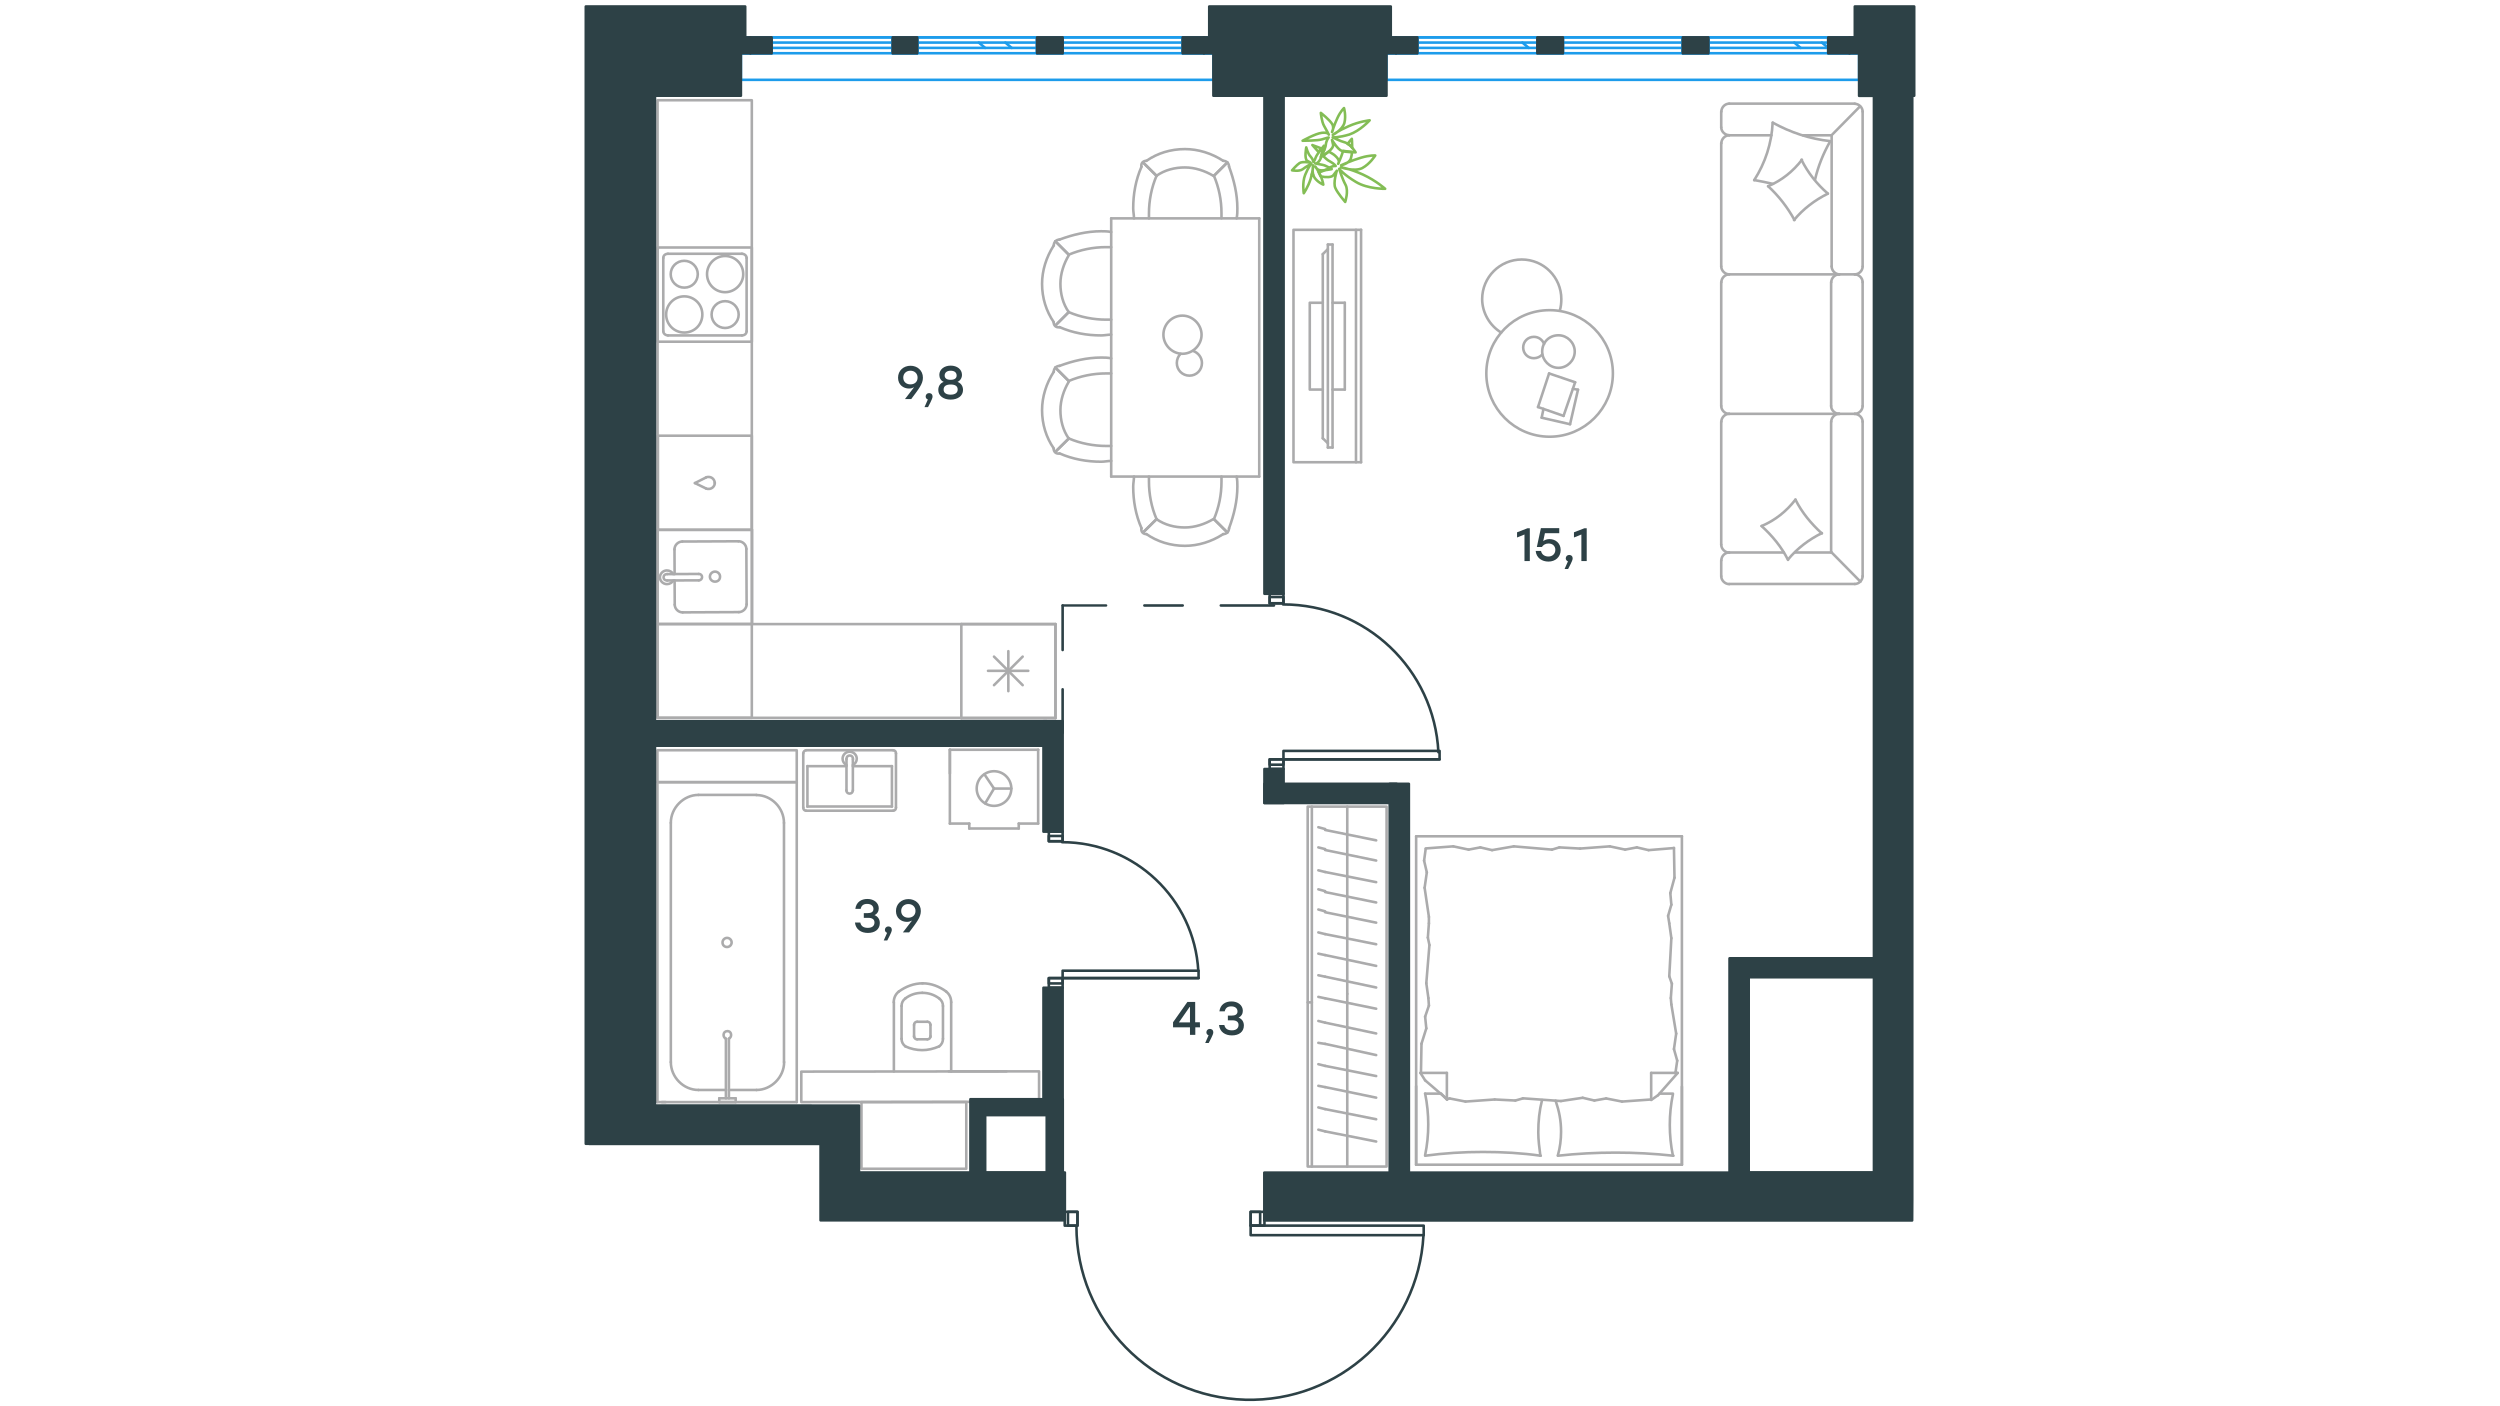 <?xml version="1.0" encoding="utf-8"?>
<!-- Generator: Adobe Illustrator 25.2.0, SVG Export Plug-In . SVG Version: 6.00 Build 0)  -->
<svg version="1.1" id="Слой_1" xmlns="http://www.w3.org/2000/svg" xmlns:xlink="http://www.w3.org/1999/xlink" x="0px" y="0px"
	 viewBox="0 0 1920 1080" style="enable-background:new 0 0 1920 1080;" xml:space="preserve">
<path style="fill:none;stroke:#1D9CEB;stroke-width:2;stroke-linecap:round;stroke-linejoin:round;stroke-miterlimit:22.926;" d="
	M1420.4,28.7l7.3,12.2h-7.3V28.7z M1427.8,28.7h-7.3l7.3,12.2V28.7z"/>
<path style="fill:none;stroke:#1D9CEB;stroke-width:2;stroke-linecap:round;stroke-linejoin:round;stroke-miterlimit:22.926;" d="
	M1420.4,28.7l7.3,12.2h-7.3V28.7z M1427.8,28.7h-7.3l7.3,12.2V28.7z"/>
<path style="fill:none;stroke:#1D9CEB;stroke-width:2;stroke-linecap:round;stroke-linejoin:round;stroke-miterlimit:22.926;" d="
	M1064.8,28.7l7.3,12.2h-7.3V28.7z M1072.2,28.7h-7.3l7.3,12.2V28.7z"/>
<path style="fill:none;stroke:#1D9CEB;stroke-width:2;stroke-linecap:round;stroke-linejoin:round;stroke-miterlimit:22.926;" d="
	M1064.8,28.7l7.3,12.2h-7.3V28.7z M1072.2,28.7h-7.3l7.3,12.2V28.7z"/>
<path style="fill:none;stroke:#1D9CEB;stroke-width:2;stroke-linecap:round;stroke-linejoin:round;stroke-miterlimit:22.926;" d="
	M1404.1,28.7l16.3,12.2h-16.3V28.7z M1420.4,28.7h-16.3l16.3,12.2V28.7z"/>
<path style="fill:none;stroke:#1D9CEB;stroke-width:2;stroke-linecap:round;stroke-linejoin:round;stroke-miterlimit:22.926;" d="
	M1404.1,28.7l16.3,12.2h-16.3V28.7z M1420.4,28.7h-16.3l16.3,12.2V28.7z"/>
<path style="fill:none;stroke:#1D9CEB;stroke-width:2;stroke-linecap:round;stroke-linejoin:round;stroke-miterlimit:22.926;" d="
	M1292.4,28.7l19.6,12.2h-19.6V28.7z M1312,28.7h-19.6l19.6,12.2V28.7z"/>
<path style="fill:none;stroke:#1D9CEB;stroke-width:2;stroke-linecap:round;stroke-linejoin:round;stroke-miterlimit:22.926;" d="
	M1292.4,28.7l19.6,12.2h-19.6V28.7z M1312,28.7h-19.6l19.6,12.2V28.7z"/>
<path style="fill:none;stroke:#1D9CEB;stroke-width:2;stroke-linecap:round;stroke-linejoin:round;stroke-miterlimit:22.926;" d="
	M1180.7,28.7l19.6,12.2h-19.6V28.7z M1200.2,28.7h-19.6l19.6,12.2V28.7z"/>
<path style="fill:none;stroke:#1D9CEB;stroke-width:2;stroke-linecap:round;stroke-linejoin:round;stroke-miterlimit:22.926;" d="
	M1180.7,28.7l19.6,12.2h-19.6V28.7z M1200.2,28.7h-19.6l19.6,12.2V28.7z"/>
<path style="fill:none;stroke:#1D9CEB;stroke-width:2;stroke-linecap:round;stroke-linejoin:round;stroke-miterlimit:22.926;" d="
	M1072.2,28.7l16.3,12.2h-16.3V28.7z M1088.5,28.7h-16.3l16.3,12.2V28.7z"/>
<path style="fill:none;stroke:#1D9CEB;stroke-width:2;stroke-linecap:round;stroke-linejoin:round;stroke-miterlimit:22.926;" d="
	M1072.2,28.7l16.3,12.2h-16.3V28.7z M1088.5,28.7h-16.3l16.3,12.2V28.7z"/>
<line style="fill:none;stroke:#1D9CEB;stroke-width:2;stroke-linecap:round;stroke-linejoin:round;stroke-miterlimit:22.926;" x1="1382.9" y1="36.8" x2="1378" y2="32.7"/>
<line style="fill:none;stroke:#1D9CEB;stroke-width:2;stroke-linecap:round;stroke-linejoin:round;stroke-miterlimit:22.926;" x1="1404.1" y1="36.8" x2="1399.2" y2="32.7"/>
<rect x="1312" y="32.7" style="fill:none;stroke:#1D9CEB;stroke-width:2;stroke-linecap:round;stroke-linejoin:round;stroke-miterlimit:22.926;" width="92.2" height="4.1"/>
<rect x="1200.2" y="32.7" style="fill:none;stroke:#1D9CEB;stroke-width:2;stroke-linecap:round;stroke-linejoin:round;stroke-miterlimit:22.926;" width="92.2" height="4.1"/>
<line style="fill:none;stroke:#1D9CEB;stroke-width:2;stroke-linecap:round;stroke-linejoin:round;stroke-miterlimit:22.926;" x1="1174.1" y1="36.8" x2="1169.2" y2="32.7"/>
<rect x="1088.5" y="32.7" style="fill:none;stroke:#1D9CEB;stroke-width:2;stroke-linecap:round;stroke-linejoin:round;stroke-miterlimit:22.926;" width="92.2" height="4.1"/>
<rect x="1420.4" y="28.7" style="fill:none;stroke:#1D9CEB;stroke-width:2;stroke-linecap:round;stroke-linejoin:round;stroke-miterlimit:22.926;" width="7.3" height="12.2"/>
<rect x="1064.9" y="28.7" style="fill:none;stroke:#1D9CEB;stroke-width:2;stroke-linecap:round;stroke-linejoin:round;stroke-miterlimit:22.926;" width="7.3" height="12.2"/>
<line style="fill:none;stroke:#1D9CEB;stroke-width:2;stroke-linecap:round;stroke-linejoin:round;stroke-miterlimit:22.926;" x1="1427.8" y1="28.7" x2="1427.8" y2="61.3"/>
<polyline style="fill:none;stroke:#1D9CEB;stroke-width:2;stroke-linecap:round;stroke-linejoin:round;stroke-miterlimit:22.926;" points="
	1427.8,61.3 1064.8,61.3 1064.8,28.7 1427.8,28.7 "/>
<rect x="1072.2" y="28.7" style="fill:none;stroke:#1D9CEB;stroke-width:2;stroke-linecap:round;stroke-linejoin:round;stroke-miterlimit:22.926;" width="16.3" height="12.2"/>
<rect x="1292.4" y="28.7" style="fill:none;stroke:#1D9CEB;stroke-width:2;stroke-linecap:round;stroke-linejoin:round;stroke-miterlimit:22.926;" width="19.6" height="12.2"/>
<rect x="1180.7" y="28.7" style="fill:none;stroke:#1D9CEB;stroke-width:2;stroke-linecap:round;stroke-linejoin:round;stroke-miterlimit:22.926;" width="19.6" height="12.2"/>
<polyline style="fill:none;stroke:#1D9CEB;stroke-width:2;stroke-linecap:round;stroke-linejoin:round;stroke-miterlimit:22.926;" points="
	1312,40.9 1404.1,40.9 1420.4,40.9 1420.4,28.7 1404.1,28.7 1404.1,40.9 "/>
<line style="fill:none;stroke:#1D9CEB;stroke-width:2;stroke-linecap:round;stroke-linejoin:round;stroke-miterlimit:22.926;" x1="1292.4" y1="40.9" x2="1200.2" y2="40.9"/>
<polyline style="fill:none;stroke:#1D9CEB;stroke-width:2;stroke-linecap:round;stroke-linejoin:round;stroke-miterlimit:22.926;" points="
	1180.7,28.7 1180.7,40.9 1088.5,40.9 1088.5,28.7 "/>
<line style="fill:none;stroke:#1D9CEB;stroke-width:2;stroke-linecap:round;stroke-linejoin:round;stroke-miterlimit:22.926;" x1="1292.4" y1="40.9" x2="1292.4" y2="28.7"/>
<line style="fill:none;stroke:#1D9CEB;stroke-width:2;stroke-linecap:round;stroke-linejoin:round;stroke-miterlimit:22.926;" x1="1200.2" y1="40.9" x2="1200.2" y2="28.7"/>
<line style="fill:none;stroke:#1D9CEB;stroke-width:2;stroke-linecap:round;stroke-linejoin:round;stroke-miterlimit:22.926;" x1="1404.1" y1="40.9" x2="1404.1" y2="28.7"/>
<line style="fill:none;stroke:#1D9CEB;stroke-width:2;stroke-linecap:round;stroke-linejoin:round;stroke-miterlimit:22.926;" x1="1312" y1="40.9" x2="1312" y2="28.7"/>
<line style="fill:none;stroke:#1D9CEB;stroke-width:2;stroke-linecap:round;stroke-linejoin:round;stroke-miterlimit:22.926;" x1="1088.5" y1="28.7" x2="1180.7" y2="28.7"/>
<line style="fill:none;stroke:#1D9CEB;stroke-width:2;stroke-linecap:round;stroke-linejoin:round;stroke-miterlimit:22.926;" x1="1200.2" y1="28.7" x2="1292.4" y2="28.7"/>
<line style="fill:none;stroke:#1D9CEB;stroke-width:2;stroke-linecap:round;stroke-linejoin:round;stroke-miterlimit:22.926;" x1="1312" y1="28.7" x2="1404.1" y2="28.7"/>
<path style="fill:none;stroke:#1D9CEB;stroke-width:2;stroke-linecap:round;stroke-linejoin:round;stroke-miterlimit:22.926;" d="
	M924.6,28.7l7.3,12.2h-7.3V28.7z M931.9,28.7h-7.3l7.3,12.2V28.7z"/>
<path style="fill:none;stroke:#1D9CEB;stroke-width:2;stroke-linecap:round;stroke-linejoin:round;stroke-miterlimit:22.926;" d="
	M924.6,28.7l7.3,12.2h-7.3V28.7z M931.9,28.7h-7.3l7.3,12.2V28.7z"/>
<path style="fill:none;stroke:#1D9CEB;stroke-width:2;stroke-linecap:round;stroke-linejoin:round;stroke-miterlimit:22.926;" d="
	M569,28.7l7.3,12.2H569V28.7z M576.3,28.7H569l7.3,12.2V28.7z"/>
<path style="fill:none;stroke:#1D9CEB;stroke-width:2;stroke-linecap:round;stroke-linejoin:round;stroke-miterlimit:22.926;" d="
	M569,28.7l7.3,12.2H569V28.7z M576.3,28.7H569l7.3,12.2V28.7z"/>
<path style="fill:none;stroke:#1D9CEB;stroke-width:2;stroke-linecap:round;stroke-linejoin:round;stroke-miterlimit:22.926;" d="
	M908.3,28.7l16.3,12.2h-16.3V28.7z M924.6,28.7h-16.3l16.3,12.2V28.7z"/>
<path style="fill:none;stroke:#1D9CEB;stroke-width:2;stroke-linecap:round;stroke-linejoin:round;stroke-miterlimit:22.926;" d="
	M908.3,28.7l16.3,12.2h-16.3V28.7z M924.6,28.7h-16.3l16.3,12.2V28.7z"/>
<path style="fill:none;stroke:#1D9CEB;stroke-width:2;stroke-linecap:round;stroke-linejoin:round;stroke-miterlimit:22.926;" d="
	M796.5,28.7l19.6,12.2h-19.6V28.7z M816.1,28.7h-19.6l19.6,12.2V28.7z"/>
<path style="fill:none;stroke:#1D9CEB;stroke-width:2;stroke-linecap:round;stroke-linejoin:round;stroke-miterlimit:22.926;" d="
	M796.5,28.7l19.6,12.2h-19.6V28.7z M816.1,28.7h-19.6l19.6,12.2V28.7z"/>
<path style="fill:none;stroke:#1D9CEB;stroke-width:2;stroke-linecap:round;stroke-linejoin:round;stroke-miterlimit:22.926;" d="
	M685.6,28.7l18.8,12.2h-18.8V28.7z M704.4,28.7h-18.8l18.8,12.2V28.7z"/>
<path style="fill:none;stroke:#1D9CEB;stroke-width:2;stroke-linecap:round;stroke-linejoin:round;stroke-miterlimit:22.926;" d="
	M685.6,28.7l18.8,12.2h-18.8V28.7z M704.4,28.7h-18.8l18.8,12.2V28.7z"/>
<path style="fill:none;stroke:#1D9CEB;stroke-width:2;stroke-linecap:round;stroke-linejoin:round;stroke-miterlimit:22.926;" d="
	M576.3,28.7l16.3,12.2h-16.3V28.7z M592.6,28.7h-16.3l16.3,12.2V28.7z"/>
<path style="fill:none;stroke:#1D9CEB;stroke-width:2;stroke-linecap:round;stroke-linejoin:round;stroke-miterlimit:22.926;" d="
	M576.3,28.7l16.3,12.2h-16.3V28.7z M592.6,28.7h-16.3l16.3,12.2V28.7z"/>
<rect x="816.1" y="32.7" style="fill:none;stroke:#1D9CEB;stroke-width:2;stroke-linecap:round;stroke-linejoin:round;stroke-miterlimit:22.926;" width="92.2" height="4.1"/>
<line style="fill:none;stroke:#1D9CEB;stroke-width:2;stroke-linecap:round;stroke-linejoin:round;stroke-miterlimit:22.926;" x1="756.6" y1="36.8" x2="751.7" y2="32.7"/>
<line style="fill:none;stroke:#1D9CEB;stroke-width:2;stroke-linecap:round;stroke-linejoin:round;stroke-miterlimit:22.926;" x1="777" y1="36.8" x2="772.1" y2="32.7"/>
<rect x="704.4" y="32.7" style="fill:none;stroke:#1D9CEB;stroke-width:2;stroke-linecap:round;stroke-linejoin:round;stroke-miterlimit:22.926;" width="92.2" height="4.1"/>
<rect x="592.7" y="32.7" style="fill:none;stroke:#1D9CEB;stroke-width:2;stroke-linecap:round;stroke-linejoin:round;stroke-miterlimit:22.926;" width="93" height="4.1"/>
<rect x="924.6" y="28.7" style="fill:none;stroke:#1D9CEB;stroke-width:2;stroke-linecap:round;stroke-linejoin:round;stroke-miterlimit:22.926;" width="7.3" height="12.2"/>
<rect x="569" y="28.7" style="fill:none;stroke:#1D9CEB;stroke-width:2;stroke-linecap:round;stroke-linejoin:round;stroke-miterlimit:22.926;" width="7.3" height="12.2"/>
<line style="fill:none;stroke:#1D9CEB;stroke-width:2;stroke-linecap:round;stroke-linejoin:round;stroke-miterlimit:22.926;" x1="931.9" y1="28.7" x2="931.9" y2="61.3"/>
<polyline style="fill:none;stroke:#1D9CEB;stroke-width:2;stroke-linecap:round;stroke-linejoin:round;stroke-miterlimit:22.926;" points="
	931.9,61.3 569,61.3 569,28.7 931.9,28.7 "/>
<rect x="576.3" y="28.7" style="fill:none;stroke:#1D9CEB;stroke-width:2;stroke-linecap:round;stroke-linejoin:round;stroke-miterlimit:22.926;" width="16.3" height="12.2"/>
<rect x="796.5" y="28.7" style="fill:none;stroke:#1D9CEB;stroke-width:2;stroke-linecap:round;stroke-linejoin:round;stroke-miterlimit:22.926;" width="19.6" height="12.2"/>
<rect x="685.6" y="28.7" style="fill:none;stroke:#1D9CEB;stroke-width:2;stroke-linecap:round;stroke-linejoin:round;stroke-miterlimit:22.926;" width="18.8" height="12.2"/>
<polyline style="fill:none;stroke:#1D9CEB;stroke-width:2;stroke-linecap:round;stroke-linejoin:round;stroke-miterlimit:22.926;" points="
	816.1,40.9 908.3,40.9 924.6,40.9 924.6,28.7 908.3,28.7 908.3,40.9 "/>
<line style="fill:none;stroke:#1D9CEB;stroke-width:2;stroke-linecap:round;stroke-linejoin:round;stroke-miterlimit:22.926;" x1="796.5" y1="40.9" x2="704.4" y2="40.9"/>
<polyline style="fill:none;stroke:#1D9CEB;stroke-width:2;stroke-linecap:round;stroke-linejoin:round;stroke-miterlimit:22.926;" points="
	685.6,28.7 685.6,40.9 592.6,40.9 592.6,28.7 "/>
<line style="fill:none;stroke:#1D9CEB;stroke-width:2;stroke-linecap:round;stroke-linejoin:round;stroke-miterlimit:22.926;" x1="796.5" y1="40.9" x2="796.5" y2="28.7"/>
<line style="fill:none;stroke:#1D9CEB;stroke-width:2;stroke-linecap:round;stroke-linejoin:round;stroke-miterlimit:22.926;" x1="704.4" y1="40.9" x2="704.4" y2="28.7"/>
<line style="fill:none;stroke:#1D9CEB;stroke-width:2;stroke-linecap:round;stroke-linejoin:round;stroke-miterlimit:22.926;" x1="908.3" y1="40.9" x2="908.3" y2="28.7"/>
<line style="fill:none;stroke:#1D9CEB;stroke-width:2;stroke-linecap:round;stroke-linejoin:round;stroke-miterlimit:22.926;" x1="816.1" y1="40.9" x2="816.1" y2="28.7"/>
<line style="fill:none;stroke:#1D9CEB;stroke-width:2;stroke-linecap:round;stroke-linejoin:round;stroke-miterlimit:22.926;" x1="592.6" y1="28.7" x2="685.6" y2="28.7"/>
<line style="fill:none;stroke:#1D9CEB;stroke-width:2;stroke-linecap:round;stroke-linejoin:round;stroke-miterlimit:22.926;" x1="704.4" y1="28.7" x2="796.5" y2="28.7"/>
<line style="fill:none;stroke:#1D9CEB;stroke-width:2;stroke-linecap:round;stroke-linejoin:round;stroke-miterlimit:22.926;" x1="816.1" y1="28.7" x2="908.3" y2="28.7"/>
<rect x="960.5" y="930.7" style="fill:none;stroke:#2D4146;stroke-width:2;stroke-linecap:round;stroke-linejoin:round;stroke-miterlimit:22.926;" width="10.6" height="10.6"/>
<rect x="817.7" y="930.7" style="fill:none;stroke:#2D4146;stroke-width:2;stroke-linecap:round;stroke-linejoin:round;stroke-miterlimit:22.926;" width="9.8" height="10.6"/>
<rect x="960.5" y="941.3" style="fill:none;stroke:#2D4146;stroke-width:2;stroke-linecap:round;stroke-linejoin:round;stroke-miterlimit:22.926;" width="132.9" height="7.3"/>
<rect x="960.5" y="930.7" style="fill:none;stroke:#2D4146;stroke-width:2;stroke-linecap:round;stroke-linejoin:round;stroke-miterlimit:22.926;" width="7.3" height="10.6"/>
<rect x="820.2" y="930.7" style="fill:none;stroke:#2D4146;stroke-width:2;stroke-linecap:round;stroke-linejoin:round;stroke-miterlimit:22.926;" width="7.3" height="10.6"/>
<path style="fill:none;stroke:#2D4146;stroke-width:2;stroke-linecap:round;stroke-linejoin:round;stroke-miterlimit:22.926;" d="
	M826.7,941.7c0,72.2,57.5,131.3,129.6,133.3c72.2,2,132.8-53.8,136.9-125.9"/>
<rect x="805.5" y="751.2" style="fill:none;stroke:#2D4146;stroke-width:2;stroke-linecap:round;stroke-linejoin:round;stroke-miterlimit:22.926;" width="10.6" height="7.3"/>
<rect x="805.5" y="638.7" style="fill:none;stroke:#2D4146;stroke-width:2;stroke-linecap:round;stroke-linejoin:round;stroke-miterlimit:22.926;" width="10.6" height="7.3"/>
<rect x="816.1" y="745.5" style="fill:none;stroke:#2D4146;stroke-width:2;stroke-linecap:round;stroke-linejoin:round;stroke-miterlimit:22.926;" width="104.4" height="5.7"/>
<rect x="805.5" y="751.2" style="fill:none;stroke:#2D4146;stroke-width:2;stroke-linecap:round;stroke-linejoin:round;stroke-miterlimit:22.926;" width="10.6" height="4.1"/>
<rect x="805.5" y="642" style="fill:none;stroke:#2D4146;stroke-width:2;stroke-linecap:round;stroke-linejoin:round;stroke-miterlimit:22.926;" width="10.6" height="4.1"/>
<line style="fill:none;stroke:#2D4146;stroke-width:2;stroke-linecap:round;stroke-linejoin:round;stroke-miterlimit:22.926;" x1="920.5" y1="751.2" x2="816.1" y2="751.2"/>
<path style="fill:none;stroke:#2D4146;stroke-width:2;stroke-linecap:round;stroke-linejoin:round;stroke-miterlimit:22.926;" d="
	M920.3,745.7c-3.1-55.5-49.1-98.9-104.6-98.9"/>
<rect x="975.1" y="583.2" style="fill:none;stroke:#2D4146;stroke-width:2;stroke-linecap:round;stroke-linejoin:round;stroke-miterlimit:22.926;" width="10.6" height="7.3"/>
<rect x="975.1" y="456" style="fill:none;stroke:#2D4146;stroke-width:2;stroke-linecap:round;stroke-linejoin:round;stroke-miterlimit:22.926;" width="10.6" height="7.3"/>
<rect x="985.7" y="576.7" style="fill:none;stroke:#2D4146;stroke-width:2;stroke-linecap:round;stroke-linejoin:round;stroke-miterlimit:22.926;" width="119.9" height="6.5"/>
<rect x="975.1" y="583.2" style="fill:none;stroke:#2D4146;stroke-width:2;stroke-linecap:round;stroke-linejoin:round;stroke-miterlimit:22.926;" width="10.6" height="4.1"/>
<rect x="975.1" y="458.5" style="fill:none;stroke:#2D4146;stroke-width:2;stroke-linecap:round;stroke-linejoin:round;stroke-miterlimit:22.926;" width="10.6" height="4.9"/>
<line style="fill:none;stroke:#2D4146;stroke-width:2;stroke-linecap:round;stroke-linejoin:round;stroke-miterlimit:22.926;" x1="1105.6" y1="583.2" x2="985.7" y2="583.2"/>
<path style="fill:none;stroke:#2D4146;stroke-width:2;stroke-linecap:round;stroke-linejoin:round;stroke-miterlimit:22.926;" d="
	M1104.7,577.7c-3.2-63.6-55.6-113.5-119.3-113.5"/>
<line style="fill:none;stroke:#2D4146;stroke-width:1.812;stroke-linecap:round;stroke-linejoin:round;stroke-miterlimit:22.926;" x1="816.1" y1="465" x2="849.5" y2="465"/>
<line style="fill:none;stroke:#2D4146;stroke-width:2;stroke-linecap:round;stroke-linejoin:round;stroke-miterlimit:22.926;" x1="878.9" y1="465" x2="908.3" y2="465"/>
<line style="fill:none;stroke:#2D4146;stroke-width:2;stroke-linecap:round;stroke-linejoin:round;stroke-miterlimit:22.926;" x1="937.6" y1="465" x2="978.4" y2="465"/>
<line style="fill:none;stroke:#2D4146;stroke-width:2;stroke-linecap:round;stroke-linejoin:round;stroke-miterlimit:22.926;" x1="816.1" y1="562.8" x2="816.1" y2="529.4"/>
<line style="fill:none;stroke:#2D4146;stroke-width:2;stroke-linecap:round;stroke-linejoin:round;stroke-miterlimit:22.926;" x1="816.1" y1="499.2" x2="816.1" y2="465"/>
<line style="fill:none;stroke:#ABABAC;stroke-width:2;stroke-linecap:round;stroke-linejoin:round;stroke-miterlimit:22.926;" x1="1087.6" y1="834.2" x2="1087.6" y2="894.5"/>
<line style="fill:none;stroke:#ABABAC;stroke-width:2;stroke-linecap:round;stroke-linejoin:round;stroke-miterlimit:22.926;" x1="1291.7" y1="894.5" x2="1087.6" y2="894.5"/>
<line style="fill:none;stroke:#ABABAC;stroke-width:2;stroke-linecap:round;stroke-linejoin:round;stroke-miterlimit:22.926;" x1="1274.5" y1="839.9" x2="1284.8" y2="839.9"/>
<line style="fill:none;stroke:#ABABAC;stroke-width:2;stroke-linecap:round;stroke-linejoin:round;stroke-miterlimit:22.926;" x1="1111.2" y1="844.4" x2="1111.2" y2="824"/>
<line style="fill:none;stroke:#ABABAC;stroke-width:2;stroke-linecap:round;stroke-linejoin:round;stroke-miterlimit:22.926;" x1="1106.8" y1="839.9" x2="1111.2" y2="844.4"/>
<line style="fill:none;stroke:#ABABAC;stroke-width:2;stroke-linecap:round;stroke-linejoin:round;stroke-miterlimit:22.926;" x1="1291.7" y1="642.3" x2="1291.7" y2="894.5"/>
<line style="fill:none;stroke:#ABABAC;stroke-width:2;stroke-linecap:round;stroke-linejoin:round;stroke-miterlimit:22.926;" x1="1090.9" y1="824" x2="1111.2" y2="824"/>
<line style="fill:none;stroke:#ABABAC;stroke-width:2;stroke-linecap:round;stroke-linejoin:round;stroke-miterlimit:22.926;" x1="1087.6" y1="894.5" x2="1087.6" y2="642.3"/>
<line style="fill:none;stroke:#ABABAC;stroke-width:2;stroke-linecap:round;stroke-linejoin:round;stroke-miterlimit:22.926;" x1="1288.5" y1="824" x2="1273.4" y2="841.1"/>
<line style="fill:none;stroke:#ABABAC;stroke-width:2;stroke-linecap:round;stroke-linejoin:round;stroke-miterlimit:22.926;" x1="1273.4" y1="841.1" x2="1268.1" y2="844.8"/>
<line style="fill:none;stroke:#ABABAC;stroke-width:2;stroke-linecap:round;stroke-linejoin:round;stroke-miterlimit:22.926;" x1="1094.5" y1="839.9" x2="1106.4" y2="839.9"/>
<line style="fill:none;stroke:#ABABAC;stroke-width:2;stroke-linecap:round;stroke-linejoin:round;stroke-miterlimit:22.926;" x1="1268.1" y1="844.4" x2="1268.1" y2="824"/>
<line style="fill:none;stroke:#ABABAC;stroke-width:2;stroke-linecap:round;stroke-linejoin:round;stroke-miterlimit:22.926;" x1="1111.6" y1="844.4" x2="1094.5" y2="829.7"/>
<line style="fill:none;stroke:#ABABAC;stroke-width:2;stroke-linecap:round;stroke-linejoin:round;stroke-miterlimit:22.926;" x1="1094.5" y1="829.7" x2="1090.9" y2="824"/>
<line style="fill:none;stroke:#ABABAC;stroke-width:2;stroke-linecap:round;stroke-linejoin:round;stroke-miterlimit:22.926;" x1="1288.5" y1="824" x2="1268.1" y2="824"/>
<line style="fill:none;stroke:#ABABAC;stroke-width:2;stroke-linecap:round;stroke-linejoin:round;stroke-miterlimit:22.926;" x1="1197.6" y1="650.8" x2="1213.5" y2="651.7"/>
<line style="fill:none;stroke:#ABABAC;stroke-width:2;stroke-linecap:round;stroke-linejoin:round;stroke-miterlimit:22.926;" x1="1145.9" y1="652.9" x2="1162.6" y2="650"/>
<line style="fill:none;stroke:#ABABAC;stroke-width:2;stroke-linecap:round;stroke-linejoin:round;stroke-miterlimit:22.926;" x1="1127.9" y1="652.5" x2="1136.9" y2="650.8"/>
<line style="fill:none;stroke:#ABABAC;stroke-width:2;stroke-linecap:round;stroke-linejoin:round;stroke-miterlimit:22.926;" x1="1136.9" y1="650.8" x2="1145.9" y2="652.9"/>
<line style="fill:none;stroke:#ABABAC;stroke-width:2;stroke-linecap:round;stroke-linejoin:round;stroke-miterlimit:22.926;" x1="1191.9" y1="652.5" x2="1197.6" y2="650.8"/>
<line style="fill:none;stroke:#ABABAC;stroke-width:2;stroke-linecap:round;stroke-linejoin:round;stroke-miterlimit:22.926;" x1="1162.6" y1="650" x2="1191.9" y2="652.5"/>
<line style="fill:none;stroke:#ABABAC;stroke-width:2;stroke-linecap:round;stroke-linejoin:round;stroke-miterlimit:22.926;" x1="1094.9" y1="651.6" x2="1116.1" y2="650"/>
<line style="fill:none;stroke:#ABABAC;stroke-width:2;stroke-linecap:round;stroke-linejoin:round;stroke-miterlimit:22.926;" x1="1116.1" y1="650" x2="1127.9" y2="652.5"/>
<line style="fill:none;stroke:#ABABAC;stroke-width:2;stroke-linecap:round;stroke-linejoin:round;stroke-miterlimit:22.926;" x1="1266.1" y1="652.9" x2="1285.6" y2="651.3"/>
<line style="fill:none;stroke:#ABABAC;stroke-width:2;stroke-linecap:round;stroke-linejoin:round;stroke-miterlimit:22.926;" x1="1248.1" y1="652.5" x2="1257.1" y2="650.8"/>
<line style="fill:none;stroke:#ABABAC;stroke-width:2;stroke-linecap:round;stroke-linejoin:round;stroke-miterlimit:22.926;" x1="1257.1" y1="650.8" x2="1266.1" y2="652.9"/>
<line style="fill:none;stroke:#ABABAC;stroke-width:2;stroke-linecap:round;stroke-linejoin:round;stroke-miterlimit:22.926;" x1="1213.5" y1="651.7" x2="1236.3" y2="650"/>
<line style="fill:none;stroke:#ABABAC;stroke-width:2;stroke-linecap:round;stroke-linejoin:round;stroke-miterlimit:22.926;" x1="1236.3" y1="650" x2="1248.1" y2="652.5"/>
<line style="fill:none;stroke:#ABABAC;stroke-width:2;stroke-linecap:round;stroke-linejoin:round;stroke-miterlimit:22.926;" x1="1291.7" y1="642.3" x2="1087.6" y2="642.3"/>
<path style="fill:none;stroke:#ABABAC;stroke-width:2;stroke-linecap:round;stroke-linejoin:round;stroke-miterlimit:22.926;" d="
	M1196.4,887.6c14.7-1.6,29.3-2.4,44.4-2.4c14.7,0,29.7,0.8,44.4,2.4"/>
<path style="fill:none;stroke:#ABABAC;stroke-width:2;stroke-linecap:round;stroke-linejoin:round;stroke-miterlimit:22.926;" d="
	M1194.7,845.3c2.8,8.2,4.2,15.4,4.2,23.9c0,6.1-0.8,12.2-2.4,17.9"/>
<path style="fill:none;stroke:#ABABAC;stroke-width:2;stroke-linecap:round;stroke-linejoin:round;stroke-miterlimit:22.926;" d="
	M1284.8,887.6c-1.6-7.7-2.4-15.9-2.4-23.6c0-8.1,0.8-15.9,2.4-23.6"/>
<path style="fill:none;stroke:#ABABAC;stroke-width:2;stroke-linecap:round;stroke-linejoin:round;stroke-miterlimit:22.926;" d="
	M1183,887.6c-0.8-6.1-1.6-12.2-1.6-17.9c0-8.6,0.8-16.7,2.9-24.9"/>
<line style="fill:none;stroke:#ABABAC;stroke-width:2;stroke-linecap:round;stroke-linejoin:round;stroke-miterlimit:22.926;" x1="1097.4" y1="772.3" x2="1097" y2="766.5"/>
<line style="fill:none;stroke:#ABABAC;stroke-width:2;stroke-linecap:round;stroke-linejoin:round;stroke-miterlimit:22.926;" x1="1095.4" y1="789.8" x2="1094.5" y2="780.8"/>
<line style="fill:none;stroke:#ABABAC;stroke-width:2;stroke-linecap:round;stroke-linejoin:round;stroke-miterlimit:22.926;" x1="1094.5" y1="780.8" x2="1097.4" y2="772.3"/>
<line style="fill:none;stroke:#ABABAC;stroke-width:2;stroke-linecap:round;stroke-linejoin:round;stroke-miterlimit:22.926;" x1="1091.3" y1="824" x2="1091.7" y2="801.6"/>
<line style="fill:none;stroke:#ABABAC;stroke-width:2;stroke-linecap:round;stroke-linejoin:round;stroke-miterlimit:22.926;" x1="1091.7" y1="801.6" x2="1095.4" y2="789.8"/>
<line style="fill:none;stroke:#ABABAC;stroke-width:2;stroke-linecap:round;stroke-linejoin:round;stroke-miterlimit:22.926;" x1="1096.6" y1="720.1" x2="1097.4" y2="709.1"/>
<line style="fill:none;stroke:#ABABAC;stroke-width:2;stroke-linecap:round;stroke-linejoin:round;stroke-miterlimit:22.926;" x1="1097" y1="766.5" x2="1095.4" y2="755.1"/>
<line style="fill:none;stroke:#ABABAC;stroke-width:2;stroke-linecap:round;stroke-linejoin:round;stroke-miterlimit:22.926;" x1="1097.8" y1="725.8" x2="1096.6" y2="720.1"/>
<line style="fill:none;stroke:#ABABAC;stroke-width:2;stroke-linecap:round;stroke-linejoin:round;stroke-miterlimit:22.926;" x1="1095.4" y1="755.1" x2="1097.8" y2="725.8"/>
<line style="fill:none;stroke:#ABABAC;stroke-width:2;stroke-linecap:round;stroke-linejoin:round;stroke-miterlimit:22.926;" x1="1097.4" y1="709.1" x2="1097.4" y2="704.2"/>
<line style="fill:none;stroke:#ABABAC;stroke-width:2;stroke-linecap:round;stroke-linejoin:round;stroke-miterlimit:22.926;" x1="1095.8" y1="670" x2="1093.7" y2="661"/>
<line style="fill:none;stroke:#ABABAC;stroke-width:2;stroke-linecap:round;stroke-linejoin:round;stroke-miterlimit:22.926;" x1="1093.7" y1="661" x2="1094.9" y2="652.1"/>
<line style="fill:none;stroke:#ABABAC;stroke-width:2;stroke-linecap:round;stroke-linejoin:round;stroke-miterlimit:22.926;" x1="1097.4" y1="704.2" x2="1094.1" y2="681.8"/>
<line style="fill:none;stroke:#ABABAC;stroke-width:2;stroke-linecap:round;stroke-linejoin:round;stroke-miterlimit:22.926;" x1="1094.1" y1="681.8" x2="1095.8" y2="670"/>
<line style="fill:none;stroke:#ABABAC;stroke-width:2;stroke-linecap:round;stroke-linejoin:round;stroke-miterlimit:22.926;" x1="1281.1" y1="703.4" x2="1282" y2="709.1"/>
<line style="fill:none;stroke:#ABABAC;stroke-width:2;stroke-linecap:round;stroke-linejoin:round;stroke-miterlimit:22.926;" x1="1282.8" y1="685.9" x2="1283.6" y2="694.8"/>
<line style="fill:none;stroke:#ABABAC;stroke-width:2;stroke-linecap:round;stroke-linejoin:round;stroke-miterlimit:22.926;" x1="1283.6" y1="694.8" x2="1281.1" y2="703.4"/>
<line style="fill:none;stroke:#ABABAC;stroke-width:2;stroke-linecap:round;stroke-linejoin:round;stroke-miterlimit:22.926;" x1="1285.6" y1="651.2" x2="1286" y2="674.1"/>
<line style="fill:none;stroke:#ABABAC;stroke-width:2;stroke-linecap:round;stroke-linejoin:round;stroke-miterlimit:22.926;" x1="1286" y1="674.1" x2="1282.8" y2="685.9"/>
<line style="fill:none;stroke:#ABABAC;stroke-width:2;stroke-linecap:round;stroke-linejoin:round;stroke-miterlimit:22.926;" x1="1284" y1="755.5" x2="1283.2" y2="766.5"/>
<line style="fill:none;stroke:#ABABAC;stroke-width:2;stroke-linecap:round;stroke-linejoin:round;stroke-miterlimit:22.926;" x1="1282" y1="709.1" x2="1283.6" y2="720.5"/>
<line style="fill:none;stroke:#ABABAC;stroke-width:2;stroke-linecap:round;stroke-linejoin:round;stroke-miterlimit:22.926;" x1="1282" y1="749.8" x2="1284" y2="755.5"/>
<line style="fill:none;stroke:#ABABAC;stroke-width:2;stroke-linecap:round;stroke-linejoin:round;stroke-miterlimit:22.926;" x1="1283.6" y1="720.5" x2="1282" y2="749.8"/>
<line style="fill:none;stroke:#ABABAC;stroke-width:2;stroke-linecap:round;stroke-linejoin:round;stroke-miterlimit:22.926;" x1="1283.2" y1="766.5" x2="1283.6" y2="771.4"/>
<line style="fill:none;stroke:#ABABAC;stroke-width:2;stroke-linecap:round;stroke-linejoin:round;stroke-miterlimit:22.926;" x1="1286.8" y1="823.6" x2="1286.8" y2="824.4"/>
<line style="fill:none;stroke:#ABABAC;stroke-width:2;stroke-linecap:round;stroke-linejoin:round;stroke-miterlimit:22.926;" x1="1285.6" y1="805.7" x2="1288.1" y2="814.6"/>
<line style="fill:none;stroke:#ABABAC;stroke-width:2;stroke-linecap:round;stroke-linejoin:round;stroke-miterlimit:22.926;" x1="1288.1" y1="814.6" x2="1286.8" y2="823.6"/>
<line style="fill:none;stroke:#ABABAC;stroke-width:2;stroke-linecap:round;stroke-linejoin:round;stroke-miterlimit:22.926;" x1="1283.6" y1="771.4" x2="1287.3" y2="793.8"/>
<line style="fill:none;stroke:#ABABAC;stroke-width:2;stroke-linecap:round;stroke-linejoin:round;stroke-miterlimit:22.926;" x1="1287.3" y1="793.8" x2="1285.6" y2="805.7"/>
<path style="fill:none;stroke:#ABABAC;stroke-width:2;stroke-linecap:round;stroke-linejoin:round;stroke-miterlimit:22.926;" d="
	M1094.5,887.6c14.7-2,29.3-2.9,44.4-2.9c14.7,0,29.7,0.8,44.4,2.9"/>
<path style="fill:none;stroke:#ABABAC;stroke-width:2;stroke-linecap:round;stroke-linejoin:round;stroke-miterlimit:22.926;" d="
	M1094.5,839.9c1.6,7.7,2.4,15.9,2.4,23.6c0,8.1-0.8,15.9-2.4,23.6"/>
<line style="fill:none;stroke:#ABABAC;stroke-width:2;stroke-linecap:round;stroke-linejoin:round;stroke-miterlimit:22.926;" x1="1163.8" y1="845.2" x2="1147.9" y2="844.4"/>
<line style="fill:none;stroke:#ABABAC;stroke-width:2;stroke-linecap:round;stroke-linejoin:round;stroke-miterlimit:22.926;" x1="1215.5" y1="843.1" x2="1198.8" y2="845.6"/>
<line style="fill:none;stroke:#ABABAC;stroke-width:2;stroke-linecap:round;stroke-linejoin:round;stroke-miterlimit:22.926;" x1="1233.5" y1="843.6" x2="1224.5" y2="845.2"/>
<line style="fill:none;stroke:#ABABAC;stroke-width:2;stroke-linecap:round;stroke-linejoin:round;stroke-miterlimit:22.926;" x1="1224.5" y1="845.2" x2="1215.5" y2="843.1"/>
<line style="fill:none;stroke:#ABABAC;stroke-width:2;stroke-linecap:round;stroke-linejoin:round;stroke-miterlimit:22.926;" x1="1169.5" y1="843.6" x2="1163.8" y2="845.2"/>
<line style="fill:none;stroke:#ABABAC;stroke-width:2;stroke-linecap:round;stroke-linejoin:round;stroke-miterlimit:22.926;" x1="1198.8" y1="845.6" x2="1169.5" y2="843.5"/>
<line style="fill:none;stroke:#ABABAC;stroke-width:2;stroke-linecap:round;stroke-linejoin:round;stroke-miterlimit:22.926;" x1="1268.1" y1="844.4" x2="1245.7" y2="846"/>
<line style="fill:none;stroke:#ABABAC;stroke-width:2;stroke-linecap:round;stroke-linejoin:round;stroke-miterlimit:22.926;" x1="1245.7" y1="846" x2="1233.5" y2="843.6"/>
<line style="fill:none;stroke:#ABABAC;stroke-width:2;stroke-linecap:round;stroke-linejoin:round;stroke-miterlimit:22.926;" x1="1113.3" y1="843.6" x2="1111.2" y2="844"/>
<line style="fill:none;stroke:#ABABAC;stroke-width:2;stroke-linecap:round;stroke-linejoin:round;stroke-miterlimit:22.926;" x1="1147.9" y1="844.4" x2="1125.5" y2="846"/>
<line style="fill:none;stroke:#ABABAC;stroke-width:2;stroke-linecap:round;stroke-linejoin:round;stroke-miterlimit:22.926;" x1="1125.5" y1="846" x2="1113.3" y2="843.6"/>
<line style="fill:none;stroke:#ABABAC;stroke-width:2;stroke-linecap:round;stroke-linejoin:round;stroke-miterlimit:22.926;" x1="1291.7" y1="894.5" x2="1291.7" y2="834.6"/>
<line style="fill:none;stroke:#ABABAC;stroke-width:2;stroke-linecap:round;stroke-linejoin:round;stroke-miterlimit:22.926;" x1="1034.7" y1="619.5" x2="1034.7" y2="763.3"/>
<line style="fill:none;stroke:#ABABAC;stroke-width:2;stroke-linecap:round;stroke-linejoin:round;stroke-miterlimit:22.926;" x1="1012.5" y1="765.6" x2="1017.7" y2="766.7"/>
<line style="fill:none;stroke:#ABABAC;stroke-width:2;stroke-linecap:round;stroke-linejoin:round;stroke-miterlimit:22.926;" x1="1017.7" y1="766.7" x2="1056.9" y2="774.7"/>
<line style="fill:none;stroke:#ABABAC;stroke-width:2;stroke-linecap:round;stroke-linejoin:round;stroke-miterlimit:22.926;" x1="1012.5" y1="749" x2="1017.7" y2="750.1"/>
<line style="fill:none;stroke:#ABABAC;stroke-width:2;stroke-linecap:round;stroke-linejoin:round;stroke-miterlimit:22.926;" x1="1017.7" y1="750.1" x2="1056.9" y2="758.4"/>
<line style="fill:none;stroke:#ABABAC;stroke-width:2;stroke-linecap:round;stroke-linejoin:round;stroke-miterlimit:22.926;" x1="1012.5" y1="732.4" x2="1017.7" y2="733.5"/>
<line style="fill:none;stroke:#ABABAC;stroke-width:2;stroke-linecap:round;stroke-linejoin:round;stroke-miterlimit:22.926;" x1="1017.7" y1="733.5" x2="1056.9" y2="741.8"/>
<line style="fill:none;stroke:#ABABAC;stroke-width:2;stroke-linecap:round;stroke-linejoin:round;stroke-miterlimit:22.926;" x1="1012.5" y1="716.1" x2="1017.7" y2="717.4"/>
<line style="fill:none;stroke:#ABABAC;stroke-width:2;stroke-linecap:round;stroke-linejoin:round;stroke-miterlimit:22.926;" x1="1012.5" y1="698.5" x2="1017.7" y2="699.9"/>
<line style="fill:none;stroke:#ABABAC;stroke-width:2;stroke-linecap:round;stroke-linejoin:round;stroke-miterlimit:22.926;" x1="1017.7" y1="717.4" x2="1056.9" y2="725.2"/>
<line style="fill:none;stroke:#ABABAC;stroke-width:2;stroke-linecap:round;stroke-linejoin:round;stroke-miterlimit:22.926;" x1="1017.7" y1="700.6" x2="1056.9" y2="708.6"/>
<line style="fill:none;stroke:#ABABAC;stroke-width:2;stroke-linecap:round;stroke-linejoin:round;stroke-miterlimit:22.926;" x1="1012.5" y1="683" x2="1017.7" y2="684.4"/>
<line style="fill:none;stroke:#ABABAC;stroke-width:2;stroke-linecap:round;stroke-linejoin:round;stroke-miterlimit:22.926;" x1="1017.7" y1="685.1" x2="1056.9" y2="693.1"/>
<line style="fill:none;stroke:#ABABAC;stroke-width:2;stroke-linecap:round;stroke-linejoin:round;stroke-miterlimit:22.926;" x1="1012.5" y1="668.4" x2="1017.7" y2="669.7"/>
<line style="fill:none;stroke:#ABABAC;stroke-width:2;stroke-linecap:round;stroke-linejoin:round;stroke-miterlimit:22.926;" x1="1012.5" y1="650.8" x2="1017.7" y2="652.1"/>
<line style="fill:none;stroke:#ABABAC;stroke-width:2;stroke-linecap:round;stroke-linejoin:round;stroke-miterlimit:22.926;" x1="1017.7" y1="669.7" x2="1056.9" y2="677.5"/>
<line style="fill:none;stroke:#ABABAC;stroke-width:2;stroke-linecap:round;stroke-linejoin:round;stroke-miterlimit:22.926;" x1="1017.7" y1="652.8" x2="1056.9" y2="660.9"/>
<line style="fill:none;stroke:#ABABAC;stroke-width:2;stroke-linecap:round;stroke-linejoin:round;stroke-miterlimit:22.926;" x1="1012.5" y1="635.3" x2="1017.7" y2="636.7"/>
<line style="fill:none;stroke:#ABABAC;stroke-width:2;stroke-linecap:round;stroke-linejoin:round;stroke-miterlimit:22.926;" x1="1017.7" y1="637.4" x2="1056.9" y2="645.4"/>
<rect x="1004.3" y="619.5" style="fill:none;stroke:#ABABAC;stroke-width:2;stroke-linecap:round;stroke-linejoin:round;stroke-miterlimit:22.926;" width="60.6" height="276.4"/>
<line style="fill:none;stroke:#ABABAC;stroke-width:2;stroke-linecap:round;stroke-linejoin:round;stroke-miterlimit:22.926;" x1="1007.5" y1="619.5" x2="1007.5" y2="895.9"/>
<line style="fill:none;stroke:#ABABAC;stroke-width:2;stroke-linecap:round;stroke-linejoin:round;stroke-miterlimit:22.926;" x1="1034.7" y1="763.3" x2="1034.7" y2="895.9"/>
<line style="fill:none;stroke:#ABABAC;stroke-width:2;stroke-linecap:round;stroke-linejoin:round;stroke-miterlimit:22.926;" x1="1012.5" y1="850.5" x2="1017.7" y2="851.8"/>
<line style="fill:none;stroke:#ABABAC;stroke-width:2;stroke-linecap:round;stroke-linejoin:round;stroke-miterlimit:22.926;" x1="1017.7" y1="851.8" x2="1056.9" y2="859.6"/>
<line style="fill:none;stroke:#ABABAC;stroke-width:2;stroke-linecap:round;stroke-linejoin:round;stroke-miterlimit:22.926;" x1="1012.5" y1="867.6" x2="1017.7" y2="868.9"/>
<line style="fill:none;stroke:#ABABAC;stroke-width:2;stroke-linecap:round;stroke-linejoin:round;stroke-miterlimit:22.926;" x1="1017.7" y1="868.9" x2="1056.9" y2="876.7"/>
<line style="fill:none;stroke:#ABABAC;stroke-width:2;stroke-linecap:round;stroke-linejoin:round;stroke-miterlimit:22.926;" x1="1012.5" y1="833.9" x2="1017.7" y2="834.9"/>
<line style="fill:none;stroke:#ABABAC;stroke-width:2;stroke-linecap:round;stroke-linejoin:round;stroke-miterlimit:22.926;" x1="1017.7" y1="834.9" x2="1056.9" y2="843"/>
<line style="fill:none;stroke:#ABABAC;stroke-width:2;stroke-linecap:round;stroke-linejoin:round;stroke-miterlimit:22.926;" x1="1012.5" y1="817.3" x2="1017.7" y2="818.6"/>
<line style="fill:none;stroke:#ABABAC;stroke-width:2;stroke-linecap:round;stroke-linejoin:round;stroke-miterlimit:22.926;" x1="1017.7" y1="818.6" x2="1056.9" y2="826.4"/>
<line style="fill:none;stroke:#ABABAC;stroke-width:2;stroke-linecap:round;stroke-linejoin:round;stroke-miterlimit:22.926;" x1="1012.5" y1="800.9" x2="1017.7" y2="801.7"/>
<line style="fill:none;stroke:#ABABAC;stroke-width:2;stroke-linecap:round;stroke-linejoin:round;stroke-miterlimit:22.926;" x1="1017.7" y1="801.7" x2="1056.9" y2="810.3"/>
<line style="fill:none;stroke:#ABABAC;stroke-width:2;stroke-linecap:round;stroke-linejoin:round;stroke-miterlimit:22.926;" x1="1017.7" y1="785.4" x2="1056.9" y2="793.7"/>
<line style="fill:none;stroke:#ABABAC;stroke-width:2;stroke-linecap:round;stroke-linejoin:round;stroke-miterlimit:22.926;" x1="1007.5" y1="769.8" x2="1004.3" y2="769.8"/>
<line style="fill:none;stroke:#ABABAC;stroke-width:2;stroke-linecap:round;stroke-linejoin:round;stroke-miterlimit:22.926;" x1="1012.5" y1="784.1" x2="1017.7" y2="785.4"/>
<line style="fill:none;stroke:#ABABAC;stroke-width:2;stroke-linecap:round;stroke-linejoin:round;stroke-miterlimit:22.926;" x1="810.6" y1="479.3" x2="738.3" y2="479.3"/>
<line style="fill:none;stroke:#ABABAC;stroke-width:2;stroke-linecap:round;stroke-linejoin:round;stroke-miterlimit:22.926;" x1="789.7" y1="515.2" x2="758.8" y2="515.2"/>
<line style="fill:none;stroke:#ABABAC;stroke-width:2;stroke-linecap:round;stroke-linejoin:round;stroke-miterlimit:22.926;" x1="763.4" y1="526.2" x2="785.4" y2="504.3"/>
<line style="fill:none;stroke:#ABABAC;stroke-width:2;stroke-linecap:round;stroke-linejoin:round;stroke-miterlimit:22.926;" x1="785.4" y1="526.2" x2="763.4" y2="504.3"/>
<line style="fill:none;stroke:#ABABAC;stroke-width:2;stroke-linecap:round;stroke-linejoin:round;stroke-miterlimit:22.926;" x1="774.4" y1="530.8" x2="774.4" y2="500.1"/>
<line style="fill:none;stroke:#ABABAC;stroke-width:2;stroke-linecap:round;stroke-linejoin:round;stroke-miterlimit:22.926;" x1="738.3" y1="479.3" x2="738.3" y2="551.5"/>
<line style="fill:none;stroke:#ABABAC;stroke-width:2;stroke-linecap:round;stroke-linejoin:round;stroke-miterlimit:22.926;" x1="810.6" y1="551.6" x2="738.3" y2="551.6"/>
<line style="fill:none;stroke:#ABABAC;stroke-width:2;stroke-linecap:round;stroke-linejoin:round;stroke-miterlimit:22.926;" x1="810.6" y1="479.3" x2="810.6" y2="551.5"/>
<rect x="505.1" y="406.9" style="fill:none;stroke:#ABABAC;stroke-width:2;stroke-linecap:round;stroke-linejoin:round;stroke-miterlimit:22.926;" width="72.5" height="72.3"/>
<line style="fill:none;stroke:#ABABAC;stroke-width:2;stroke-linecap:round;stroke-linejoin:round;stroke-miterlimit:22.926;" x1="536.7" y1="445.7" x2="512.4" y2="445.8"/>
<line style="fill:none;stroke:#ABABAC;stroke-width:2;stroke-linecap:round;stroke-linejoin:round;stroke-miterlimit:22.926;" x1="518.1" y1="440.9" x2="518" y2="421.9"/>
<line style="fill:none;stroke:#ABABAC;stroke-width:2;stroke-linecap:round;stroke-linejoin:round;stroke-miterlimit:22.926;" x1="573.2" y1="421.6" x2="573.4" y2="464.1"/>
<line style="fill:none;stroke:#ABABAC;stroke-width:2;stroke-linecap:round;stroke-linejoin:round;stroke-miterlimit:22.926;" x1="518.2" y1="464.4" x2="518.1" y2="445.8"/>
<line style="fill:none;stroke:#ABABAC;stroke-width:2;stroke-linecap:round;stroke-linejoin:round;stroke-miterlimit:22.926;" x1="567.4" y1="470.1" x2="524.3" y2="470.3"/>
<line style="fill:none;stroke:#ABABAC;stroke-width:2;stroke-linecap:round;stroke-linejoin:round;stroke-miterlimit:22.926;" x1="512.4" y1="440.9" x2="536.6" y2="440.8"/>
<line style="fill:none;stroke:#ABABAC;stroke-width:2;stroke-linecap:round;stroke-linejoin:round;stroke-miterlimit:22.926;" x1="524" y1="415.9" x2="567.1" y2="415.7"/>
<path style="fill:none;stroke:#ABABAC;stroke-width:2;stroke-linecap:round;stroke-linejoin:round;stroke-miterlimit:22.926;" d="
	M536.7,445.7L536.7,445.7c1.4,0,2.5-1.1,2.5-2.5s-1.1-2.5-2.5-2.4"/>
<path style="fill:none;stroke:#ABABAC;stroke-width:2;stroke-linecap:round;stroke-linejoin:round;stroke-miterlimit:22.926;" d="
	M524,415.9c-3.2,0-6,2.8-6,6"/>
<path style="fill:none;stroke:#ABABAC;stroke-width:2;stroke-linecap:round;stroke-linejoin:round;stroke-miterlimit:22.926;" d="
	M517.1,440.9c-1.1-1.8-2.9-2.8-5-2.8c-2.8,0-5.3,2.5-5.3,5.3s2.5,5.2,5.4,5.2c2.1,0,3.9-1.1,5-2.8"/>
<path style="fill:none;stroke:#ABABAC;stroke-width:2;stroke-linecap:round;stroke-linejoin:round;stroke-miterlimit:22.926;" d="
	M567.4,470.1c3.2,0,6-2.8,6-6"/>
<path style="fill:none;stroke:#ABABAC;stroke-width:2;stroke-linecap:round;stroke-linejoin:round;stroke-miterlimit:22.926;" d="
	M518.2,464.4c0,3.2,2.9,6,6.1,5.9"/>
<path style="fill:none;stroke:#ABABAC;stroke-width:2;stroke-linecap:round;stroke-linejoin:round;stroke-miterlimit:22.926;" d="
	M573.2,421.6c0-3.2-2.9-6-6.1-5.9"/>
<path style="fill:none;stroke:#ABABAC;stroke-width:2;stroke-linecap:round;stroke-linejoin:round;stroke-miterlimit:22.926;" d="
	M512.4,440.9h-0.3c-1.4,0-2.5,1.1-2.5,2.5s1.1,2.4,2.5,2.4h0.3"/>
<path style="fill:none;stroke:#ABABAC;stroke-width:2;stroke-linecap:round;stroke-linejoin:round;stroke-miterlimit:22.926;" d="
	M549.1,446.7c-2.1,0-3.9-1.7-3.9-3.8c0-2.1,1.8-3.9,3.9-3.9c2.1,0,3.9,1.7,3.9,3.8C553,445.3,551.3,446.7,549.1,446.7z"/>
<path style="fill:none;stroke:#ABABAC;stroke-width:2;stroke-linecap:round;stroke-linejoin:round;stroke-miterlimit:22.926;" d="
	M525.5,220.9c-5.7,0-10.4-4.6-10.4-10.3s4.6-10.3,10.4-10.3c5.7,0,10.4,4.6,10.4,10.3C535.8,216.3,531.6,220.9,525.5,220.9z"/>
<path style="fill:none;stroke:#ABABAC;stroke-width:2;stroke-linecap:round;stroke-linejoin:round;stroke-miterlimit:22.926;" d="
	M556.9,224.4c-7.5,0-13.9-6-13.9-13.9c0-7.5,6.1-13.9,13.9-13.9c7.5,0,13.9,6,13.9,13.9C570.9,218,564.4,224.4,556.9,224.4z"/>
<path style="fill:none;stroke:#ABABAC;stroke-width:2;stroke-linecap:round;stroke-linejoin:round;stroke-miterlimit:22.926;" d="
	M556.9,251.9c-5.7,0-10.4-4.6-10.4-10.3s4.6-10.3,10.4-10.3c5.7,0,10.4,4.6,10.4,10.3C567.3,247.2,562.6,251.9,556.9,251.9z"/>
<path style="fill:none;stroke:#ABABAC;stroke-width:2;stroke-linecap:round;stroke-linejoin:round;stroke-miterlimit:22.926;" d="
	M525.5,255.4c-7.5,0-13.9-6-13.9-13.9c0-7.5,6.1-13.9,13.9-13.9c7.5,0,13.9,6,13.9,13.9S533.3,255.4,525.5,255.4z"/>
<line style="fill:none;stroke:#ABABAC;stroke-width:2;stroke-linecap:round;stroke-linejoin:round;stroke-miterlimit:22.926;" x1="569.8" y1="194.9" x2="513" y2="194.9"/>
<line style="fill:none;stroke:#ABABAC;stroke-width:2;stroke-linecap:round;stroke-linejoin:round;stroke-miterlimit:22.926;" x1="573.4" y1="254.4" x2="573.4" y2="198.1"/>
<line style="fill:none;stroke:#ABABAC;stroke-width:2;stroke-linecap:round;stroke-linejoin:round;stroke-miterlimit:22.926;" x1="513" y1="257.6" x2="569.8" y2="257.6"/>
<line style="fill:none;stroke:#ABABAC;stroke-width:2;stroke-linecap:round;stroke-linejoin:round;stroke-miterlimit:22.926;" x1="509.4" y1="198.1" x2="509.4" y2="254.3"/>
<path style="fill:none;stroke:#ABABAC;stroke-width:2;stroke-linecap:round;stroke-linejoin:round;stroke-miterlimit:22.926;" d="
	M569.8,257.6L569.8,257.6c2.1,0,3.6-1.4,3.6-3.2"/>
<path style="fill:none;stroke:#ABABAC;stroke-width:2;stroke-linecap:round;stroke-linejoin:round;stroke-miterlimit:22.926;" d="
	M513,194.9L513,194.9c-2.1,0-3.6,1.4-3.6,3.2"/>
<path style="fill:none;stroke:#ABABAC;stroke-width:2;stroke-linecap:round;stroke-linejoin:round;stroke-miterlimit:22.926;" d="
	M573.4,198.1L573.4,198.1c0-1.8-1.8-3.2-3.6-3.2"/>
<path style="fill:none;stroke:#ABABAC;stroke-width:2;stroke-linecap:round;stroke-linejoin:round;stroke-miterlimit:22.926;" d="
	M509.4,254.4L509.4,254.4c0,1.8,1.8,3.2,3.6,3.2"/>
<rect x="505.1" y="190.1" style="fill:none;stroke:#ABABAC;stroke-width:2;stroke-linecap:round;stroke-linejoin:round;stroke-miterlimit:22.926;" width="72.3" height="72.3"/>
<polygon style="fill:none;stroke:#ABABAC;stroke-width:2;stroke-linecap:round;stroke-linejoin:round;stroke-miterlimit:22.926;" points="
	505.3,406.9 577.4,406.9 577.4,334.6 505.3,334.6 "/>
<line style="fill:none;stroke:#ABABAC;stroke-width:2;stroke-linecap:round;stroke-linejoin:round;stroke-miterlimit:22.926;" x1="533.7" y1="371" x2="542.2" y2="366.7"/>
<line style="fill:none;stroke:#ABABAC;stroke-width:2;stroke-linecap:round;stroke-linejoin:round;stroke-miterlimit:22.926;" x1="542.3" y1="375.2" x2="533.7" y2="371"/>
<path style="fill:none;stroke:#ABABAC;stroke-width:2;stroke-linecap:round;stroke-linejoin:round;stroke-miterlimit:22.926;" d="
	M542.3,375.2c0.7,0.3,1.4,0.3,2.1,0.3c2.5,0,4.6-2.2,4.6-4.7"/>
<path style="fill:none;stroke:#ABABAC;stroke-width:2;stroke-linecap:round;stroke-linejoin:round;stroke-miterlimit:22.926;" d="
	M542.2,366.7c0.7-0.4,1.4-0.4,2.1-0.4c2.5,0,4.6,2.1,4.6,4.6"/>
<rect x="505" y="77" style="fill:none;stroke:#ABABAC;stroke-width:2;stroke-linecap:round;stroke-linejoin:round;stroke-miterlimit:22.926;" width="72.4" height="474.3"/>
<rect x="505" y="479.3" style="fill:none;stroke:#ABABAC;stroke-width:2;stroke-linecap:round;stroke-linejoin:round;stroke-miterlimit:22.926;" width="305.6" height="72"/>
<line style="fill:none;stroke:#ABABAC;stroke-width:2;stroke-linecap:round;stroke-linejoin:round;stroke-miterlimit:22.926;" x1="967.1" y1="366" x2="967.1" y2="167.7"/>
<line style="fill:none;stroke:#ABABAC;stroke-width:2;stroke-linecap:round;stroke-linejoin:round;stroke-miterlimit:22.926;" x1="967.1" y1="167.7" x2="853.4" y2="167.7"/>
<line style="fill:none;stroke:#ABABAC;stroke-width:2;stroke-linecap:round;stroke-linejoin:round;stroke-miterlimit:22.926;" x1="853.4" y1="167.7" x2="853.4" y2="366"/>
<line style="fill:none;stroke:#ABABAC;stroke-width:2;stroke-linecap:round;stroke-linejoin:round;stroke-miterlimit:22.926;" x1="853.4" y1="366" x2="967.1" y2="366"/>
<path style="fill:none;stroke:#ABABAC;stroke-width:2;stroke-linecap:round;stroke-linejoin:round;stroke-miterlimit:22.926;" d="
	M908.1,242.4c7.9,0,14.7,6.8,14.7,14.7c0,7.9-6.8,14.6-14.7,14.6s-14.6-6.8-14.6-14.6C893.5,248.8,900.2,242.4,908.1,242.4z"/>
<path style="fill:none;stroke:#ABABAC;stroke-width:2;stroke-linecap:round;stroke-linejoin:round;stroke-miterlimit:22.926;" d="
	M906.7,271.7c-1.8,1.8-2.9,4.3-2.9,7.1c0,5.4,4.3,9.7,9.7,9.7s9.6-4.3,9.6-9.7c0-4.3-2.9-7.9-6.8-9.3"/>
<path style="fill:none;stroke:#ABABAC;stroke-width:2;stroke-linecap:round;stroke-linejoin:round;stroke-miterlimit:22.926;" d="
	M820.8,239.7c-4.5-6.4-6.4-14.1-6.4-21.8s2.6-15.4,6.4-21.8"/>
<path style="fill:none;stroke:#ABABAC;stroke-width:2;stroke-linecap:round;stroke-linejoin:round;stroke-miterlimit:22.926;" d="
	M853.4,257c-2.6,0-5.1,0.6-7.7,0.6c-10.9,0-21.8-1.9-32-6.4"/>
<path style="fill:none;stroke:#ABABAC;stroke-width:2;stroke-linecap:round;stroke-linejoin:round;stroke-miterlimit:22.926;" d="
	M813.7,184c10.2-3.8,21.1-6.4,32-6.4c2.5,0,5.1,0,7.7,0.6"/>
<path style="fill:none;stroke:#ABABAC;stroke-width:2;stroke-linecap:round;stroke-linejoin:round;stroke-miterlimit:22.926;" d="
	M853.4,245.5h-3.8c-9.6,0-19.8-1.9-28.8-5.8"/>
<path style="fill:none;stroke:#ABABAC;stroke-width:2;stroke-linecap:round;stroke-linejoin:round;stroke-miterlimit:22.926;" d="
	M820.8,195.6c9-3.8,18.6-5.8,28.8-5.8h3.8"/>
<path style="fill:none;stroke:#ABABAC;stroke-width:2;stroke-linecap:round;stroke-linejoin:round;stroke-miterlimit:22.926;" d="
	M809.3,247.4c-5.8-8.3-9-18.6-9-29.4c0-10.2,3.2-20.5,9-29.5"/>
<line style="fill:none;stroke:#ABABAC;stroke-width:2;stroke-linecap:round;stroke-linejoin:round;stroke-miterlimit:22.926;" x1="820.8" y1="239.7" x2="810.5" y2="250"/>
<line style="fill:none;stroke:#ABABAC;stroke-width:2;stroke-linecap:round;stroke-linejoin:round;stroke-miterlimit:22.926;" x1="820.8" y1="195.6" x2="810.5" y2="185.3"/>
<line style="fill:none;stroke:#ABABAC;stroke-width:2;stroke-linecap:round;stroke-linejoin:round;stroke-miterlimit:22.926;" x1="820.8" y1="239.7" x2="810.5" y2="250"/>
<line style="fill:none;stroke:#ABABAC;stroke-width:2;stroke-linecap:round;stroke-linejoin:round;stroke-miterlimit:22.926;" x1="820.8" y1="195.6" x2="810.5" y2="185.3"/>
<path style="fill:none;stroke:#ABABAC;stroke-width:2;stroke-linecap:round;stroke-linejoin:round;stroke-miterlimit:22.926;" d="
	M809.3,188.5c0-2.6,1.9-4.5,4.5-4.5"/>
<path style="fill:none;stroke:#ABABAC;stroke-width:2;stroke-linecap:round;stroke-linejoin:round;stroke-miterlimit:22.926;" d="
	M813.7,251.3c-2.6,0.5-4.5-1.3-4.5-3.8"/>
<path style="fill:none;stroke:#ABABAC;stroke-width:2;stroke-linecap:round;stroke-linejoin:round;stroke-miterlimit:22.926;" d="
	M820.8,336.8c-4.5-6.4-6.4-14.1-6.4-21.8c0-7.7,2.6-15.4,6.4-21.8"/>
<path style="fill:none;stroke:#ABABAC;stroke-width:2;stroke-linecap:round;stroke-linejoin:round;stroke-miterlimit:22.926;" d="
	M853.4,354c-2.6,0-5.1,0.6-7.7,0.6c-10.9,0-21.8-1.9-32-6.4"/>
<path style="fill:none;stroke:#ABABAC;stroke-width:2;stroke-linecap:round;stroke-linejoin:round;stroke-miterlimit:22.926;" d="
	M813.7,281c10.2-3.8,21.1-6.4,32-6.4c2.5,0,5.1,0,7.7,0.6"/>
<path style="fill:none;stroke:#ABABAC;stroke-width:2;stroke-linecap:round;stroke-linejoin:round;stroke-miterlimit:22.926;" d="
	M853.4,342.5h-3.8c-9.6,0-19.8-1.9-28.8-5.8"/>
<path style="fill:none;stroke:#ABABAC;stroke-width:2;stroke-linecap:round;stroke-linejoin:round;stroke-miterlimit:22.926;" d="
	M820.8,292.6c9-3.8,18.6-5.8,28.8-5.8h3.8"/>
<path style="fill:none;stroke:#ABABAC;stroke-width:2;stroke-linecap:round;stroke-linejoin:round;stroke-miterlimit:22.926;" d="
	M809.3,344.4c-5.8-8.3-9-18.6-9-29.4c0-10.2,3.2-20.5,9-29.5"/>
<line style="fill:none;stroke:#ABABAC;stroke-width:2;stroke-linecap:round;stroke-linejoin:round;stroke-miterlimit:22.926;" x1="820.8" y1="336.8" x2="810.5" y2="347"/>
<line style="fill:none;stroke:#ABABAC;stroke-width:2;stroke-linecap:round;stroke-linejoin:round;stroke-miterlimit:22.926;" x1="820.8" y1="292.6" x2="810.5" y2="282.3"/>
<line style="fill:none;stroke:#ABABAC;stroke-width:2;stroke-linecap:round;stroke-linejoin:round;stroke-miterlimit:22.926;" x1="820.8" y1="336.8" x2="810.5" y2="347"/>
<line style="fill:none;stroke:#ABABAC;stroke-width:2;stroke-linecap:round;stroke-linejoin:round;stroke-miterlimit:22.926;" x1="820.8" y1="292.6" x2="810.5" y2="282.3"/>
<path style="fill:none;stroke:#ABABAC;stroke-width:2;stroke-linecap:round;stroke-linejoin:round;stroke-miterlimit:22.926;" d="
	M809.3,285.5c0-2.6,1.9-4.5,4.5-4.5"/>
<path style="fill:none;stroke:#ABABAC;stroke-width:2;stroke-linecap:round;stroke-linejoin:round;stroke-miterlimit:22.926;" d="
	M813.7,348.3c-2.6,0.5-4.5-1.3-4.5-3.8"/>
<path style="fill:none;stroke:#ABABAC;stroke-width:2;stroke-linecap:round;stroke-linejoin:round;stroke-miterlimit:22.926;" d="
	M888.2,135c6.4-4.5,14.1-6.4,21.8-6.4s15.4,2.6,21.8,6.4"/>
<path style="fill:none;stroke:#ABABAC;stroke-width:2;stroke-linecap:round;stroke-linejoin:round;stroke-miterlimit:22.926;" d="
	M870.9,167.7c0-2.6-0.6-5.1-0.6-7.7c0-10.9,1.9-21.8,6.4-32"/>
<path style="fill:none;stroke:#ABABAC;stroke-width:2;stroke-linecap:round;stroke-linejoin:round;stroke-miterlimit:22.926;" d="
	M943.9,128c3.8,10.2,6.4,21.1,6.4,32c0,2.6,0,5.1-0.6,7.7"/>
<path style="fill:none;stroke:#ABABAC;stroke-width:2;stroke-linecap:round;stroke-linejoin:round;stroke-miterlimit:22.926;" d="
	M882.4,167.7v-3.8c0-9.6,1.9-19.8,5.8-28.8"/>
<path style="fill:none;stroke:#ABABAC;stroke-width:2;stroke-linecap:round;stroke-linejoin:round;stroke-miterlimit:22.926;" d="
	M932.3,135c3.8,9,5.8,18.6,5.8,28.8v3.8"/>
<path style="fill:none;stroke:#ABABAC;stroke-width:2;stroke-linecap:round;stroke-linejoin:round;stroke-miterlimit:22.926;" d="
	M880.5,123.5c8.3-5.8,18.6-9,29.5-9c10.2,0,20.5,3.2,29.4,9"/>
<line style="fill:none;stroke:#ABABAC;stroke-width:2;stroke-linecap:round;stroke-linejoin:round;stroke-miterlimit:22.926;" x1="888.2" y1="135" x2="877.9" y2="124.8"/>
<line style="fill:none;stroke:#ABABAC;stroke-width:2;stroke-linecap:round;stroke-linejoin:round;stroke-miterlimit:22.926;" x1="932.3" y1="135" x2="942.6" y2="124.8"/>
<line style="fill:none;stroke:#ABABAC;stroke-width:2;stroke-linecap:round;stroke-linejoin:round;stroke-miterlimit:22.926;" x1="888.2" y1="135" x2="877.9" y2="124.8"/>
<line style="fill:none;stroke:#ABABAC;stroke-width:2;stroke-linecap:round;stroke-linejoin:round;stroke-miterlimit:22.926;" x1="932.3" y1="135" x2="942.6" y2="124.8"/>
<path style="fill:none;stroke:#ABABAC;stroke-width:2;stroke-linecap:round;stroke-linejoin:round;stroke-miterlimit:22.926;" d="
	M939.4,123.5c2.6,0,4.5,1.9,4.5,4.5"/>
<path style="fill:none;stroke:#ABABAC;stroke-width:2;stroke-linecap:round;stroke-linejoin:round;stroke-miterlimit:22.926;" d="
	M876.6,128c-0.5-2.6,1.3-4.5,3.8-4.5"/>
<path style="fill:none;stroke:#ABABAC;stroke-width:2;stroke-linecap:round;stroke-linejoin:round;stroke-miterlimit:22.926;" d="
	M888.2,398.7c6.4,4.5,14.1,6.4,21.8,6.4s15.4-2.6,21.8-6.4"/>
<path style="fill:none;stroke:#ABABAC;stroke-width:2;stroke-linecap:round;stroke-linejoin:round;stroke-miterlimit:22.926;" d="
	M870.9,366c0,2.6-0.6,5.1-0.6,7.7c0,10.9,1.9,21.8,6.4,32"/>
<path style="fill:none;stroke:#ABABAC;stroke-width:2;stroke-linecap:round;stroke-linejoin:round;stroke-miterlimit:22.926;" d="
	M943.9,405.7c3.8-10.2,6.4-21.1,6.4-32c0-2.6,0-5.1-0.6-7.7"/>
<path style="fill:none;stroke:#ABABAC;stroke-width:2;stroke-linecap:round;stroke-linejoin:round;stroke-miterlimit:22.926;" d="
	M882.4,366v3.8c0,9.6,1.9,19.8,5.8,28.8"/>
<path style="fill:none;stroke:#ABABAC;stroke-width:2;stroke-linecap:round;stroke-linejoin:round;stroke-miterlimit:22.926;" d="
	M932.3,398.7c3.8-9,5.8-18.6,5.8-28.8V366"/>
<path style="fill:none;stroke:#ABABAC;stroke-width:2;stroke-linecap:round;stroke-linejoin:round;stroke-miterlimit:22.926;" d="
	M880.5,410.2c8.3,5.8,18.6,9,29.5,9c10.2,0,20.5-3.2,29.4-9"/>
<line style="fill:none;stroke:#ABABAC;stroke-width:2;stroke-linecap:round;stroke-linejoin:round;stroke-miterlimit:22.926;" x1="888.2" y1="398.7" x2="877.9" y2="408.9"/>
<line style="fill:none;stroke:#ABABAC;stroke-width:2;stroke-linecap:round;stroke-linejoin:round;stroke-miterlimit:22.926;" x1="932.3" y1="398.7" x2="942.6" y2="408.9"/>
<line style="fill:none;stroke:#ABABAC;stroke-width:2;stroke-linecap:round;stroke-linejoin:round;stroke-miterlimit:22.926;" x1="888.2" y1="398.7" x2="877.9" y2="408.9"/>
<line style="fill:none;stroke:#ABABAC;stroke-width:2;stroke-linecap:round;stroke-linejoin:round;stroke-miterlimit:22.926;" x1="932.3" y1="398.7" x2="942.6" y2="408.9"/>
<path style="fill:none;stroke:#ABABAC;stroke-width:2;stroke-linecap:round;stroke-linejoin:round;stroke-miterlimit:22.926;" d="
	M939.4,410.2c2.6,0,4.5-1.9,4.5-4.5"/>
<path style="fill:none;stroke:#ABABAC;stroke-width:2;stroke-linecap:round;stroke-linejoin:round;stroke-miterlimit:22.926;" d="
	M876.6,405.7c-0.5,2.6,1.3,4.5,3.8,4.5"/>
<line style="fill:none;stroke:#ABABAC;stroke-width:2;stroke-linecap:round;stroke-linejoin:round;stroke-miterlimit:22.926;" x1="556.7" y1="837.1" x2="536.4" y2="837.1"/>
<line style="fill:none;stroke:#ABABAC;stroke-width:2;stroke-linecap:round;stroke-linejoin:round;stroke-miterlimit:22.926;" x1="581" y1="837.1" x2="559.8" y2="837.1"/>
<line style="fill:none;stroke:#ABABAC;stroke-width:2;stroke-linecap:round;stroke-linejoin:round;stroke-miterlimit:22.926;" x1="515.2" y1="815.7" x2="515.2" y2="632"/>
<line style="fill:none;stroke:#ABABAC;stroke-width:2;stroke-linecap:round;stroke-linejoin:round;stroke-miterlimit:22.926;" x1="536.4" y1="610.5" x2="581" y2="610.5"/>
<line style="fill:none;stroke:#ABABAC;stroke-width:2;stroke-linecap:round;stroke-linejoin:round;stroke-miterlimit:22.926;" x1="611.9" y1="600.7" x2="611.9" y2="846.4"/>
<line style="fill:none;stroke:#ABABAC;stroke-width:2;stroke-linecap:round;stroke-linejoin:round;stroke-miterlimit:22.926;" x1="504.9" y1="600.7" x2="611.9" y2="600.7"/>
<line style="fill:none;stroke:#ABABAC;stroke-width:2;stroke-linecap:round;stroke-linejoin:round;stroke-miterlimit:22.926;" x1="602.1" y1="632" x2="602.1" y2="815.7"/>
<line style="fill:none;stroke:#ABABAC;stroke-width:2;stroke-linecap:round;stroke-linejoin:round;stroke-miterlimit:22.926;" x1="504.9" y1="846.4" x2="504.9" y2="600.7"/>
<line style="fill:none;stroke:#ABABAC;stroke-width:2;stroke-linecap:round;stroke-linejoin:round;stroke-miterlimit:22.926;" x1="611.9" y1="846.4" x2="504.9" y2="846.4"/>
<path style="fill:none;stroke:#ABABAC;stroke-width:2;stroke-linecap:round;stroke-linejoin:round;stroke-miterlimit:22.926;" d="
	M536.4,610.5c-11.4,0-21.2,9.9-21.2,21.4"/>
<path style="fill:none;stroke:#ABABAC;stroke-width:2;stroke-linecap:round;stroke-linejoin:round;stroke-miterlimit:22.926;" d="
	M581,837.1c11.4,0,21.2-9.9,21.2-21.4"/>
<path style="fill:none;stroke:#ABABAC;stroke-width:2;stroke-linecap:round;stroke-linejoin:round;stroke-miterlimit:22.926;" d="
	M602.1,632c0-11.6-9.7-21.4-21.2-21.4"/>
<path style="fill:none;stroke:#ABABAC;stroke-width:2;stroke-linecap:round;stroke-linejoin:round;stroke-miterlimit:22.926;" d="
	M515.2,815.7c0,11.6,9.7,21.4,21.2,21.4"/>
<line style="fill:none;stroke:#ABABAC;stroke-width:2;stroke-linecap:round;stroke-linejoin:round;stroke-miterlimit:22.926;" x1="511.2" y1="846.4" x2="508.3" y2="846.4"/>
<line style="fill:none;stroke:#ABABAC;stroke-width:2;stroke-linecap:round;stroke-linejoin:round;stroke-miterlimit:22.926;" x1="557.5" y1="843.5" x2="557.5" y2="797.7"/>
<line style="fill:none;stroke:#ABABAC;stroke-width:2;stroke-linecap:round;stroke-linejoin:round;stroke-miterlimit:22.926;" x1="559.8" y1="797.7" x2="559.8" y2="843.5"/>
<line style="fill:none;stroke:#ABABAC;stroke-width:2;stroke-linecap:round;stroke-linejoin:round;stroke-miterlimit:22.926;" x1="565" y1="846.4" x2="552.4" y2="846.4"/>
<line style="fill:none;stroke:#ABABAC;stroke-width:2;stroke-linecap:round;stroke-linejoin:round;stroke-miterlimit:22.926;" x1="552.4" y1="846.4" x2="552.4" y2="843.5"/>
<line style="fill:none;stroke:#ABABAC;stroke-width:2;stroke-linecap:round;stroke-linejoin:round;stroke-miterlimit:22.926;" x1="552.4" y1="843.5" x2="565" y2="843.5"/>
<line style="fill:none;stroke:#ABABAC;stroke-width:2;stroke-linecap:round;stroke-linejoin:round;stroke-miterlimit:22.926;" x1="565" y1="843.5" x2="565" y2="846.4"/>
<path style="fill:none;stroke:#ABABAC;stroke-width:2;stroke-linecap:round;stroke-linejoin:round;stroke-miterlimit:22.926;" d="
	M559.8,797.7c1.1-0.6,1.7-1.7,1.7-2.9c0-1.7-1.1-2.9-2.9-2.9c-1.7,0-2.9,1.2-2.9,2.9c0,1.2,0.6,2.3,1.7,2.9"/>
<path style="fill:none;stroke:#ABABAC;stroke-width:2;stroke-linecap:round;stroke-linejoin:round;stroke-miterlimit:22.926;" d="
	M558.4,727.3c1.9,0,3.5-1.6,3.5-3.5s-1.6-3.5-3.5-3.5s-3.5,1.6-3.5,3.5C554.9,726,556.5,727.3,558.4,727.3z"/>
<line style="fill:none;stroke:#ABABAC;stroke-width:2;stroke-linecap:round;stroke-linejoin:round;stroke-miterlimit:22.926;" x1="620.1" y1="619.4" x2="620.1" y2="588.4"/>
<line style="fill:none;stroke:#ABABAC;stroke-width:2;stroke-linecap:round;stroke-linejoin:round;stroke-miterlimit:22.926;" x1="620.1" y1="588.4" x2="650.1" y2="588.4"/>
<line style="fill:none;stroke:#ABABAC;stroke-width:2;stroke-linecap:round;stroke-linejoin:round;stroke-miterlimit:22.926;" x1="655" y1="588.4" x2="685" y2="588.4"/>
<line style="fill:none;stroke:#ABABAC;stroke-width:2;stroke-linecap:round;stroke-linejoin:round;stroke-miterlimit:22.926;" x1="685" y1="619.4" x2="620" y2="619.4"/>
<line style="fill:none;stroke:#ABABAC;stroke-width:2;stroke-linecap:round;stroke-linejoin:round;stroke-miterlimit:22.926;" x1="685" y1="588.4" x2="685" y2="619.4"/>
<line style="fill:none;stroke:#ABABAC;stroke-width:2;stroke-linecap:round;stroke-linejoin:round;stroke-miterlimit:22.926;" x1="686" y1="576.2" x2="619" y2="576.2"/>
<line style="fill:none;stroke:#ABABAC;stroke-width:2;stroke-linecap:round;stroke-linejoin:round;stroke-miterlimit:22.926;" x1="688.1" y1="620.2" x2="688.1" y2="578.6"/>
<line style="fill:none;stroke:#ABABAC;stroke-width:2;stroke-linecap:round;stroke-linejoin:round;stroke-miterlimit:22.926;" x1="619" y1="622.6" x2="686" y2="622.6"/>
<line style="fill:none;stroke:#ABABAC;stroke-width:2;stroke-linecap:round;stroke-linejoin:round;stroke-miterlimit:22.926;" x1="616.9" y1="578.6" x2="616.9" y2="620.2"/>
<path style="fill:none;stroke:#ABABAC;stroke-width:2;stroke-linecap:round;stroke-linejoin:round;stroke-miterlimit:22.926;" d="
	M616.9,620.2c0,1.4,0.8,2.4,2.1,2.4"/>
<path style="fill:none;stroke:#ABABAC;stroke-width:2;stroke-linecap:round;stroke-linejoin:round;stroke-miterlimit:22.926;" d="
	M686,622.6c1.3,0,2.1-1,2.1-2.4"/>
<path style="fill:none;stroke:#ABABAC;stroke-width:2;stroke-linecap:round;stroke-linejoin:round;stroke-miterlimit:22.926;" d="
	M688.1,578.6c0-1.4-0.8-2.4-2.1-2.4"/>
<path style="fill:none;stroke:#ABABAC;stroke-width:2;stroke-linecap:round;stroke-linejoin:round;stroke-miterlimit:22.926;" d="
	M619,576.2c-0.8,0-2.1,1-2.1,2.4"/>
<line style="fill:none;stroke:#ABABAC;stroke-width:2;stroke-linecap:round;stroke-linejoin:round;stroke-miterlimit:22.926;" x1="655" y1="607" x2="655" y2="583"/>
<line style="fill:none;stroke:#ABABAC;stroke-width:2;stroke-linecap:round;stroke-linejoin:round;stroke-miterlimit:22.926;" x1="650.1" y1="583" x2="650.1" y2="607"/>
<path style="fill:none;stroke:#ABABAC;stroke-width:2;stroke-linecap:round;stroke-linejoin:round;stroke-miterlimit:22.926;" d="
	M655,607L655,607c0,1.4-1.1,2.5-2.5,2.5s-2.5-1.1-2.5-2.5l0,0"/>
<path style="fill:none;stroke:#ABABAC;stroke-width:2;stroke-linecap:round;stroke-linejoin:round;stroke-miterlimit:22.926;" d="
	M650.1,587.5c-1.8-0.9-3-2.8-3-4.8c0-3,2.5-5.4,5.4-5.4c3,0,5.5,2.4,5.5,5.4c0,2.1-1.2,3.9-3,4.8"/>
<path style="fill:none;stroke:#ABABAC;stroke-width:2;stroke-linecap:round;stroke-linejoin:round;stroke-miterlimit:22.926;" d="
	M650.1,583c0-0.1,0-0.2,0-0.3c0-1.4,1.1-2.5,2.5-2.5s2.5,1.1,2.5,2.5c0,0.1,0,0.2,0,0.3"/>
<rect x="504.9" y="576.2" style="fill:none;stroke:#ABABAC;stroke-width:2;stroke-linecap:round;stroke-linejoin:round;stroke-miterlimit:22.926;" width="107" height="24.5"/>
<line style="fill:none;stroke:#ABABAC;stroke-width:2;stroke-linecap:round;stroke-linejoin:round;stroke-miterlimit:22.926;" x1="744.4" y1="632.5" x2="729.5" y2="632.5"/>
<line style="fill:none;stroke:#ABABAC;stroke-width:2;stroke-linecap:round;stroke-linejoin:round;stroke-miterlimit:22.926;" x1="763.4" y1="605.6" x2="756.1" y2="594.8"/>
<line style="fill:none;stroke:#ABABAC;stroke-width:2;stroke-linecap:round;stroke-linejoin:round;stroke-miterlimit:22.926;" x1="763.4" y1="605.6" x2="776.7" y2="605.6"/>
<line style="fill:none;stroke:#ABABAC;stroke-width:2;stroke-linecap:round;stroke-linejoin:round;stroke-miterlimit:22.926;" x1="782.4" y1="636.3" x2="782.4" y2="632.5"/>
<line style="fill:none;stroke:#ABABAC;stroke-width:2;stroke-linecap:round;stroke-linejoin:round;stroke-miterlimit:22.926;" x1="744.4" y1="636.3" x2="782.4" y2="636.3"/>
<line style="fill:none;stroke:#ABABAC;stroke-width:2;stroke-linecap:round;stroke-linejoin:round;stroke-miterlimit:22.926;" x1="763.4" y1="605.6" x2="756.6" y2="617"/>
<line style="fill:none;stroke:#ABABAC;stroke-width:2;stroke-linecap:round;stroke-linejoin:round;stroke-miterlimit:22.926;" x1="729.5" y1="594" x2="729.5" y2="575.8"/>
<line style="fill:none;stroke:#ABABAC;stroke-width:2;stroke-linecap:round;stroke-linejoin:round;stroke-miterlimit:22.926;" x1="797.3" y1="575.8" x2="797.3" y2="632.5"/>
<line style="fill:none;stroke:#ABABAC;stroke-width:2;stroke-linecap:round;stroke-linejoin:round;stroke-miterlimit:22.926;" x1="729.5" y1="632.5" x2="729.5" y2="575.8"/>
<line style="fill:none;stroke:#ABABAC;stroke-width:2;stroke-linecap:round;stroke-linejoin:round;stroke-miterlimit:22.926;" x1="797.3" y1="632.5" x2="782.4" y2="632.5"/>
<line style="fill:none;stroke:#ABABAC;stroke-width:2;stroke-linecap:round;stroke-linejoin:round;stroke-miterlimit:22.926;" x1="744.4" y1="632.5" x2="744.4" y2="636.3"/>
<circle style="fill:none;stroke:#ABABAC;stroke-width:2;stroke-linecap:round;stroke-linejoin:round;stroke-miterlimit:22.926;" cx="763.4" cy="605.6" r="13.3"/>
<line style="fill:none;stroke:#ABABAC;stroke-width:2;stroke-linecap:round;stroke-linejoin:round;stroke-miterlimit:22.926;" x1="729.5" y1="575.8" x2="797.4" y2="575.8"/>
<line style="fill:none;stroke:#ABABAC;stroke-width:2;stroke-linecap:round;stroke-linejoin:round;stroke-miterlimit:22.926;" x1="686.5" y1="769.7" x2="686.5" y2="822.9"/>
<line style="fill:none;stroke:#ABABAC;stroke-width:2;stroke-linecap:round;stroke-linejoin:round;stroke-miterlimit:22.926;" x1="728.6" y1="822.8" x2="773" y2="822.8"/>
<line style="fill:none;stroke:#ABABAC;stroke-width:2;stroke-linecap:round;stroke-linejoin:round;stroke-miterlimit:22.926;" x1="724.2" y1="797.8" x2="724.2" y2="772.6"/>
<line style="fill:none;stroke:#ABABAC;stroke-width:2;stroke-linecap:round;stroke-linejoin:round;stroke-miterlimit:22.926;" x1="692.4" y1="772.6" x2="692.4" y2="797.8"/>
<line style="fill:none;stroke:#ABABAC;stroke-width:2;stroke-linecap:round;stroke-linejoin:round;stroke-miterlimit:22.926;" x1="714.6" y1="796.3" x2="714.6" y2="787.1"/>
<line style="fill:none;stroke:#ABABAC;stroke-width:2;stroke-linecap:round;stroke-linejoin:round;stroke-miterlimit:22.926;" x1="702" y1="787.1" x2="702" y2="796.3"/>
<line style="fill:none;stroke:#ABABAC;stroke-width:2;stroke-linecap:round;stroke-linejoin:round;stroke-miterlimit:22.926;" x1="704.4" y1="798.2" x2="712.2" y2="798.2"/>
<line style="fill:none;stroke:#ABABAC;stroke-width:2;stroke-linecap:round;stroke-linejoin:round;stroke-miterlimit:22.926;" x1="730.5" y1="822.9" x2="730.5" y2="769.7"/>
<line style="fill:none;stroke:#ABABAC;stroke-width:2;stroke-linecap:round;stroke-linejoin:round;stroke-miterlimit:22.926;" x1="712.2" y1="784.7" x2="704.4" y2="784.7"/>
<path style="fill:none;stroke:#ABABAC;stroke-width:2;stroke-linecap:round;stroke-linejoin:round;stroke-miterlimit:22.926;" d="
	M726.7,761.5c-5.3-3.9-11.6-6.3-17.9-6.3h-0.5"/>
<path style="fill:none;stroke:#ABABAC;stroke-width:2;stroke-linecap:round;stroke-linejoin:round;stroke-miterlimit:22.926;" d="
	M712.2,798.2c1.4,0,2.4-1,2.4-2.4"/>
<path style="fill:none;stroke:#ABABAC;stroke-width:2;stroke-linecap:round;stroke-linejoin:round;stroke-miterlimit:22.926;" d="
	M721.3,803.6c1.9-1.4,2.9-3.4,2.9-5.8"/>
<path style="fill:none;stroke:#ABABAC;stroke-width:2;stroke-linecap:round;stroke-linejoin:round;stroke-miterlimit:22.926;" d="
	M714.6,787.1c0-1.4-1-2.4-2.4-2.4"/>
<path style="fill:none;stroke:#ABABAC;stroke-width:2;stroke-linecap:round;stroke-linejoin:round;stroke-miterlimit:22.926;" d="
	M721.3,766.8c-3.9-2.9-8.2-4.3-13-4.3"/>
<path style="fill:none;stroke:#ABABAC;stroke-width:2;stroke-linecap:round;stroke-linejoin:round;stroke-miterlimit:22.926;" d="
	M704.4,784.7c-1.4,0-2.4,1-2.4,2.4"/>
<path style="fill:none;stroke:#ABABAC;stroke-width:2;stroke-linecap:round;stroke-linejoin:round;stroke-miterlimit:22.926;" d="
	M702,795.8c0,1.4,1,2.4,2.4,2.4"/>
<path style="fill:none;stroke:#ABABAC;stroke-width:2;stroke-linecap:round;stroke-linejoin:round;stroke-miterlimit:22.926;" d="
	M692.4,797.8c0,2.4,1,4.3,2.9,5.8"/>
<path style="fill:none;stroke:#ABABAC;stroke-width:2;stroke-linecap:round;stroke-linejoin:round;stroke-miterlimit:22.926;" d="
	M695.3,803.6c3.9,1.9,8.7,2.9,13,2.9s8.7-1,13-2.9"/>
<path style="fill:none;stroke:#ABABAC;stroke-width:2;stroke-linecap:round;stroke-linejoin:round;stroke-miterlimit:22.926;" d="
	M695.3,766.8c-1.9,1.4-2.9,3.4-2.9,5.8"/>
<path style="fill:none;stroke:#ABABAC;stroke-width:2;stroke-linecap:round;stroke-linejoin:round;stroke-miterlimit:22.926;" d="
	M708.7,755.2L708.7,755.2c-6.8,0-13,2.4-18.4,6.3"/>
<path style="fill:none;stroke:#ABABAC;stroke-width:2;stroke-linecap:round;stroke-linejoin:round;stroke-miterlimit:22.926;" d="
	M730.5,769.7c0-3.4-1.4-6.3-3.9-8.2"/>
<path style="fill:none;stroke:#ABABAC;stroke-width:2;stroke-linecap:round;stroke-linejoin:round;stroke-miterlimit:22.926;" d="
	M690.3,761.5c-2.4,1.9-3.9,4.8-3.9,8.2"/>
<path style="fill:none;stroke:#ABABAC;stroke-width:2;stroke-linecap:round;stroke-linejoin:round;stroke-miterlimit:22.926;" d="
	M708.3,762.5L708.3,762.5c-4.8,0-9.2,1.4-13,4.3"/>
<path style="fill:none;stroke:#ABABAC;stroke-width:2;stroke-linecap:round;stroke-linejoin:round;stroke-miterlimit:22.926;" d="
	M724.2,772.6c0-2.4-1-4.3-2.9-5.8"/>
<polygon style="fill:none;stroke:#ABABAC;stroke-width:2;stroke-linecap:round;stroke-linejoin:round;stroke-miterlimit:22.926;" points="
	798,846.1 798,822.8 615.4,823 615.4,846.4 "/>
<rect x="661.6" y="846.4" style="fill:none;stroke:#ABABAC;stroke-width:2;stroke-linecap:round;stroke-linejoin:round;stroke-miterlimit:22.926;" width="80.5" height="51.2"/>
<line style="fill:none;stroke:#ABABAC;stroke-width:2;stroke-linecap:round;stroke-linejoin:round;stroke-miterlimit:22.926;" x1="1041.4" y1="355" x2="1041.4" y2="176.5"/>
<polyline style="fill:none;stroke:#ABABAC;stroke-width:2;stroke-linecap:round;stroke-linejoin:round;stroke-miterlimit:22.926;" points="
	1045.3,176.5 993.4,176.5 993.4,355 1045.3,355 "/>
<line style="fill:none;stroke:#ABABAC;stroke-width:2;stroke-linecap:round;stroke-linejoin:round;stroke-miterlimit:22.926;" x1="1045.3" y1="355" x2="1045.3" y2="176.5"/>
<polyline style="fill:none;stroke:#ABABAC;stroke-width:2;stroke-linecap:round;stroke-linejoin:round;stroke-miterlimit:22.926;" points="
	1015.9,232.5 1005.9,232.5 1005.9,299.2 1015.9,299.2 "/>
<line style="fill:none;stroke:#ABABAC;stroke-width:2;stroke-linecap:round;stroke-linejoin:round;stroke-miterlimit:22.926;" x1="1023.4" y1="299.2" x2="1032.8" y2="299.2"/>
<line style="fill:none;stroke:#ABABAC;stroke-width:2;stroke-linecap:round;stroke-linejoin:round;stroke-miterlimit:22.926;" x1="1032.8" y1="299.2" x2="1032.8" y2="232.5"/>
<line style="fill:none;stroke:#ABABAC;stroke-width:2;stroke-linecap:round;stroke-linejoin:round;stroke-miterlimit:22.926;" x1="1032.8" y1="232.5" x2="1023.4" y2="232.5"/>
<line style="fill:none;stroke:#ABABAC;stroke-width:2;stroke-linecap:round;stroke-linejoin:round;stroke-miterlimit:22.926;" x1="1023.4" y1="343.7" x2="1019.8" y2="343.7"/>
<line style="fill:none;stroke:#ABABAC;stroke-width:2;stroke-linecap:round;stroke-linejoin:round;stroke-miterlimit:22.926;" x1="1015.9" y1="195.2" x2="1019.8" y2="191.3"/>
<line style="fill:none;stroke:#ABABAC;stroke-width:2;stroke-linecap:round;stroke-linejoin:round;stroke-miterlimit:22.926;" x1="1019.8" y1="340.4" x2="1015.9" y2="336.6"/>
<line style="fill:none;stroke:#ABABAC;stroke-width:2;stroke-linecap:round;stroke-linejoin:round;stroke-miterlimit:22.926;" x1="1019.8" y1="187.8" x2="1019.8" y2="343.7"/>
<line style="fill:none;stroke:#ABABAC;stroke-width:2;stroke-linecap:round;stroke-linejoin:round;stroke-miterlimit:22.926;" x1="1023.4" y1="343.7" x2="1023.4" y2="187.8"/>
<line style="fill:none;stroke:#ABABAC;stroke-width:2;stroke-linecap:round;stroke-linejoin:round;stroke-miterlimit:22.926;" x1="1023.4" y1="187.8" x2="1019.8" y2="187.8"/>
<line style="fill:none;stroke:#ABABAC;stroke-width:2;stroke-linecap:round;stroke-linejoin:round;stroke-miterlimit:22.926;" x1="1015.9" y1="336.6" x2="1015.9" y2="195.2"/>
<path style="fill:none;stroke:#83BD55;stroke-width:2;stroke-linecap:round;stroke-linejoin:round;stroke-miterlimit:22.926;" d="
	M1028.5,129.7c0,0,3.6,4.5,12.8,10c9.2,5.6,22.5,5.3,22.5,5.3s-6.7-6.1-17-10.9c-10.3-4.7-17-5.6-17-5.6s10.3,3.6,16.4,0.6
	c6.1-3.3,10-9.7,10-9.7s-4.2-0.3-10.9,1.7c-6.7,1.9-15.3,5.8-15.3,5.8s6.1-1.1,7.5-5.3c0.3-1.1,0.8-3.1,0.8-5
	c-1.9-0.3-4.7-0.3-6.7-0.8c-0.3,0.3-0.3,0.8-0.3,0.8c-1.4,4.5-3.6,9.2-3.6,9.2s2.2-2.2-2.2-6.1c-1.1-1.1-3.1-2.2-5-3.3
	c-1.4,1.1-3.3,2.5-4.5,3.3c2,1.9,3.9,3.6,5.3,4.2c3.9,2.2,4.5,3.6,4.5,3.6s-1.9-0.3-4.5,1.1c0.8,0.6,1.1,0.8,1.1,0.8
	s-1.7,0.3-3.9,0.8c-1.7,0.8-3.6,1.7-5.8,2.2c0.6,0.8,0.8,1.7,1.4,2.8l0.3,0.3c3.9,0.8,8.1,0.8,9.5-0.8l2.8-3.6c0,0-3.1,9.5-1.1,13.4
	c1.7,3.9,7.5,10.6,7.5,10.6s2.8-8.3,0.3-13.1C1030.7,137,1028.5,129.7,1028.5,129.7z M1038.5,113.6c0-3.6-0.3-7-0.3-7
	s-1.7,1.7-3.3,3.9C1036.6,111.4,1037.7,112.2,1038.5,113.6z M1017.1,115c-0.3-0.3-0.8-0.3-1.1-0.6c-0.3,1.1-0.8,2.8-1.1,4.2l0.3,0.3
	C1015.7,118,1016.5,116.7,1017.1,115z M1014.6,113.9c-3.6-1.4-6.7-2.5-6.7-2.5s2.2,2.5,4.7,5.3
	C1013.2,115.8,1014,114.7,1014.6,113.9z M1008.2,133.6c-0.3,0-0.8,0.3-0.8,0.3v0.3c0.3,0,0.6,0.3,1.1,0.3
	C1008.2,133.9,1008.2,133.9,1008.2,133.6z"/>
<path style="fill:none;stroke:#83BD55;stroke-width:2;stroke-linecap:round;stroke-linejoin:round;stroke-miterlimit:22.926;" d="
	M1023.5,105.5c0,0,4.5,0.3,12.8-2.2c8.3-2.8,15.6-10.9,15.6-10.9s-7.8,0.8-16.1,4.5c-8.3,3.6-12.2,6.7-12.2,6.7s7.2-3.6,8.9-9.2
	c1.4-5.6-0.3-11.4-0.3-11.4s-2.5,2.2-5,7.5s-4.2,10.9-4.2,10.9s1.7-2.8,0.3-5.8c-1.7-3.3-8.9-8.9-8.9-8.9s0.6,6.7,2.5,10
	c2,3.3,3.6,6.7,3.6,6.7s-0.3-1.9-5.3-1.4c-5,0.6-14.8,6.1-14.8,6.1s11.7,0,15-1.1s5-1.4,5-1.4s-1.9,2.2-2.2,5.8
	c-0.3,2.8-2.5,6.1-3.6,8.4c-0.3,0.3-0.3,0.8-0.3,0.8c1.9-1.1,10.3-6.1,9.5-9.5l-0.8-3.6c0,0,4.2,7.2,7.5,8.4
	c3.3,1.1,10.6,1.1,10.6,1.1s-3.6-6.1-7.8-7.5C1028.8,108.3,1023.5,105.5,1023.5,105.5z"/>
<path style="fill:none;stroke:#83BD55;stroke-width:2;stroke-linecap:round;stroke-linejoin:round;stroke-miterlimit:22.926;" d="
	M1007.1,125.8c0,0-2.2,2.2-4.7,8.4c-2.5,6.1-1.1,14.2-1.1,14.2s3.3-4.7,5.3-11.1c1.9-6.7,1.9-10.3,1.9-10.3s-1.4,5.8,1.1,9.5
	c2.5,3.6,6.7,5.3,6.7,5.3s-0.3-2.5-1.9-6.4c-1.7-3.9-4.2-7.5-4.2-7.5s0.8,2.2,3.3,2.8s9.2-0.8,9.2-0.8s-4.2-2.8-7-3.3
	c-2.8-0.6-5.6-1.1-5.6-1.1s1.1,0.8,3.3-2.2c2.2-3.1,3.4-11.4,3.4-11.4s-5.6,6.7-6.4,9.2c-0.8,2.5-1.7,3.3-1.7,3.3s-0.3-2.2-2.2-4.2
	c-2-1.9-3.3-7-3.3-7s-1.7,8.9,0.8,10.3l2.5,1.4c0,0-6.1-1.1-8.4,0.3c-2.2,1.4-5.8,5.6-5.8,5.6s5.3,1.1,8.1-0.8
	C1003.2,127.8,1007.1,125.8,1007.1,125.8z"/>
<line style="fill:none;stroke:#ABABAC;stroke-width:2;stroke-linecap:round;stroke-linejoin:round;stroke-miterlimit:22.926;" x1="1205.8" y1="325.8" x2="1184" y2="320.8"/>
<line style="fill:none;stroke:#ABABAC;stroke-width:2;stroke-linecap:round;stroke-linejoin:round;stroke-miterlimit:22.926;" x1="1184" y1="320.8" x2="1185.4" y2="314"/>
<line style="fill:none;stroke:#ABABAC;stroke-width:2;stroke-linecap:round;stroke-linejoin:round;stroke-miterlimit:22.926;" x1="1208" y1="298.6" x2="1211.9" y2="299.3"/>
<line style="fill:none;stroke:#ABABAC;stroke-width:2;stroke-linecap:round;stroke-linejoin:round;stroke-miterlimit:22.926;" x1="1211.9" y1="299.3" x2="1205.8" y2="325.8"/>
<line style="fill:none;stroke:#ABABAC;stroke-width:2;stroke-linecap:round;stroke-linejoin:round;stroke-miterlimit:22.926;" x1="1200.8" y1="319.4" x2="1181.2" y2="312.6"/>
<line style="fill:none;stroke:#ABABAC;stroke-width:2;stroke-linecap:round;stroke-linejoin:round;stroke-miterlimit:22.926;" x1="1181.2" y1="312.6" x2="1189.7" y2="286.8"/>
<line style="fill:none;stroke:#ABABAC;stroke-width:2;stroke-linecap:round;stroke-linejoin:round;stroke-miterlimit:22.926;" x1="1189.7" y1="286.8" x2="1209.7" y2="293.6"/>
<line style="fill:none;stroke:#ABABAC;stroke-width:2;stroke-linecap:round;stroke-linejoin:round;stroke-miterlimit:22.926;" x1="1209.7" y1="293.6" x2="1200.8" y2="319.4"/>
<path style="fill:none;stroke:#ABABAC;stroke-width:2;stroke-linecap:round;stroke-linejoin:round;stroke-miterlimit:22.926;" d="
	M1141.5,286.8c0,26.8,21.8,48.6,48.6,48.6c26.8,0,48.6-21.8,48.6-48.6c0-26.8-21.8-48.6-48.6-48.6
	C1162.9,238.2,1141.5,260,1141.5,286.8z"/>
<path style="fill:none;stroke:#ABABAC;stroke-width:2;stroke-linecap:round;stroke-linejoin:round;stroke-miterlimit:22.926;" d="
	M1184.4,270c0,6.8,5.7,12.5,12.5,12.5s12.5-5.7,12.5-12.5s-5.7-12.5-12.5-12.5C1189.7,257.5,1184.4,262.9,1184.4,270z"/>
<path style="fill:none;stroke:#ABABAC;stroke-width:2;stroke-linecap:round;stroke-linejoin:round;stroke-miterlimit:22.926;" d="
	M1184.4,272.2c-1.4,1.8-3.9,2.9-6.4,2.9c-4.6,0-8.2-3.6-8.2-8.2s3.6-8.2,8.2-8.2c3.6,0,6.4,2.1,7.9,5.4"/>
<path style="fill:none;stroke:#ABABAC;stroke-width:2;stroke-linecap:round;stroke-linejoin:round;stroke-miterlimit:22.926;" d="
	M1152.9,255.4c-8.9-5.4-14.6-15.4-14.6-25.7c0-16.8,13.6-30.4,30.4-30.4s30.4,13.6,30.4,30.4c0,3-0.3,6-1.2,8.9"/>
<line style="fill:none;stroke:#ABABAC;stroke-width:2;stroke-linecap:round;stroke-linejoin:round;stroke-miterlimit:22.926;" x1="1424.5" y1="79.6" x2="1328" y2="79.6"/>
<line style="fill:none;stroke:#ABABAC;stroke-width:2;stroke-linecap:round;stroke-linejoin:round;stroke-miterlimit:22.926;" x1="1321.9" y1="216.7" x2="1321.9" y2="311.8"/>
<line style="fill:none;stroke:#ABABAC;stroke-width:2;stroke-linecap:round;stroke-linejoin:round;stroke-miterlimit:22.926;" x1="1321.9" y1="323.9" x2="1321.9" y2="418.3"/>
<line style="fill:none;stroke:#ABABAC;stroke-width:2;stroke-linecap:round;stroke-linejoin:round;stroke-miterlimit:22.926;" x1="1430.5" y1="442.5" x2="1430.5" y2="323.9"/>
<line style="fill:none;stroke:#ABABAC;stroke-width:2;stroke-linecap:round;stroke-linejoin:round;stroke-miterlimit:22.926;" x1="1321.9" y1="85.7" x2="1321.9" y2="97.8"/>
<line style="fill:none;stroke:#ABABAC;stroke-width:2;stroke-linecap:round;stroke-linejoin:round;stroke-miterlimit:22.926;" x1="1328" y1="103.9" x2="1360.5" y2="103.9"/>
<line style="fill:none;stroke:#ABABAC;stroke-width:2;stroke-linecap:round;stroke-linejoin:round;stroke-miterlimit:22.926;" x1="1406.7" y1="103.9" x2="1406.7" y2="204.6"/>
<line style="fill:none;stroke:#ABABAC;stroke-width:2;stroke-linecap:round;stroke-linejoin:round;stroke-miterlimit:22.926;" x1="1406.7" y1="424.3" x2="1378.6" y2="424.3"/>
<line style="fill:none;stroke:#ABABAC;stroke-width:2;stroke-linecap:round;stroke-linejoin:round;stroke-miterlimit:22.926;" x1="1321.9" y1="430.4" x2="1321.9" y2="442.5"/>
<line style="fill:none;stroke:#ABABAC;stroke-width:2;stroke-linecap:round;stroke-linejoin:round;stroke-miterlimit:22.926;" x1="1328" y1="448.5" x2="1424.5" y2="448.5"/>
<line style="fill:none;stroke:#ABABAC;stroke-width:2;stroke-linecap:round;stroke-linejoin:round;stroke-miterlimit:22.926;" x1="1428.5" y1="81.7" x2="1406.7" y2="103.8"/>
<line style="fill:none;stroke:#ABABAC;stroke-width:2;stroke-linecap:round;stroke-linejoin:round;stroke-miterlimit:22.926;" x1="1406.7" y1="424.3" x2="1428.8" y2="446.7"/>
<line style="fill:none;stroke:#ABABAC;stroke-width:2;stroke-linecap:round;stroke-linejoin:round;stroke-miterlimit:22.926;" x1="1412.4" y1="210.7" x2="1424.5" y2="210.7"/>
<line style="fill:none;stroke:#ABABAC;stroke-width:2;stroke-linecap:round;stroke-linejoin:round;stroke-miterlimit:22.926;" x1="1328" y1="317.8" x2="1412.4" y2="317.8"/>
<line style="fill:none;stroke:#ABABAC;stroke-width:2;stroke-linecap:round;stroke-linejoin:round;stroke-miterlimit:22.926;" x1="1328" y1="210.7" x2="1412.4" y2="210.7"/>
<line style="fill:none;stroke:#ABABAC;stroke-width:2;stroke-linecap:round;stroke-linejoin:round;stroke-miterlimit:22.926;" x1="1412.4" y1="317.8" x2="1424.5" y2="317.8"/>
<line style="fill:none;stroke:#ABABAC;stroke-width:2;stroke-linecap:round;stroke-linejoin:round;stroke-miterlimit:22.926;" x1="1321.9" y1="109.9" x2="1321.9" y2="204.6"/>
<line style="fill:none;stroke:#ABABAC;stroke-width:2;stroke-linecap:round;stroke-linejoin:round;stroke-miterlimit:22.926;" x1="1430.5" y1="204.6" x2="1430.5" y2="85.7"/>
<line style="fill:none;stroke:#ABABAC;stroke-width:2;stroke-linecap:round;stroke-linejoin:round;stroke-miterlimit:22.926;" x1="1406.3" y1="216.7" x2="1406.3" y2="311.8"/>
<line style="fill:none;stroke:#ABABAC;stroke-width:2;stroke-linecap:round;stroke-linejoin:round;stroke-miterlimit:22.926;" x1="1430.5" y1="311.8" x2="1430.5" y2="216.7"/>
<line style="fill:none;stroke:#ABABAC;stroke-width:2;stroke-linecap:round;stroke-linejoin:round;stroke-miterlimit:22.926;" x1="1406.3" y1="323.9" x2="1406.3" y2="424.3"/>
<line style="fill:none;stroke:#ABABAC;stroke-width:2;stroke-linecap:round;stroke-linejoin:round;stroke-miterlimit:22.926;" x1="1370" y1="424.3" x2="1328" y2="424.3"/>
<line style="fill:none;stroke:#ABABAC;stroke-width:2;stroke-linecap:round;stroke-linejoin:round;stroke-miterlimit:22.926;" x1="1384.6" y1="103.9" x2="1406.7" y2="103.9"/>
<path style="fill:none;stroke:#ABABAC;stroke-width:2;stroke-linecap:round;stroke-linejoin:round;stroke-miterlimit:22.926;" d="
	M1430.5,85.7c0-3.2-2.9-6-6.1-6"/>
<path style="fill:none;stroke:#ABABAC;stroke-width:2;stroke-linecap:round;stroke-linejoin:round;stroke-miterlimit:22.926;" d="
	M1424.5,448.5c3.2,0,6-2.9,6-6.1"/>
<path style="fill:none;stroke:#ABABAC;stroke-width:2;stroke-linecap:round;stroke-linejoin:round;stroke-miterlimit:22.926;" d="
	M1321.9,418.3c0,3.2,2.9,6.1,6,6.1"/>
<path style="fill:none;stroke:#ABABAC;stroke-width:2;stroke-linecap:round;stroke-linejoin:round;stroke-miterlimit:22.926;" d="
	M1328,79.6c-3.2,0-6,2.9-6,6.1"/>
<path style="fill:none;stroke:#ABABAC;stroke-width:2;stroke-linecap:round;stroke-linejoin:round;stroke-miterlimit:22.926;" d="
	M1321.9,97.8c0,3.2,2.9,6,6.1,6"/>
<path style="fill:none;stroke:#ABABAC;stroke-width:2;stroke-linecap:round;stroke-linejoin:round;stroke-miterlimit:22.926;" d="
	M1328,103.9c-3.2,0-6,2.9-6,6.1"/>
<path style="fill:none;stroke:#ABABAC;stroke-width:2;stroke-linecap:round;stroke-linejoin:round;stroke-miterlimit:22.926;" d="
	M1321.9,311.8c0,3.2,2.9,6.1,6.1,6.1"/>
<path style="fill:none;stroke:#ABABAC;stroke-width:2;stroke-linecap:round;stroke-linejoin:round;stroke-miterlimit:22.926;" d="
	M1328,210.7c-3.2,0-6,2.9-6,6"/>
<path style="fill:none;stroke:#ABABAC;stroke-width:2;stroke-linecap:round;stroke-linejoin:round;stroke-miterlimit:22.926;" d="
	M1321.9,204.6c0,3.2,2.9,6.1,6.1,6.1"/>
<path style="fill:none;stroke:#ABABAC;stroke-width:2;stroke-linecap:round;stroke-linejoin:round;stroke-miterlimit:22.926;" d="
	M1328,424.3c-3.2,0-6,2.8-6,6"/>
<path style="fill:none;stroke:#ABABAC;stroke-width:2;stroke-linecap:round;stroke-linejoin:round;stroke-miterlimit:22.926;" d="
	M1321.9,442.5c0,3.2,2.9,6.1,6.1,6.1"/>
<path style="fill:none;stroke:#ABABAC;stroke-width:2;stroke-linecap:round;stroke-linejoin:round;stroke-miterlimit:22.926;" d="
	M1406.7,204.6c0,3.2,2.8,6.1,6,6.1"/>
<path style="fill:none;stroke:#ABABAC;stroke-width:2;stroke-linecap:round;stroke-linejoin:round;stroke-miterlimit:22.926;" d="
	M1424.5,210.7c3.2,0,6-2.8,6-6"/>
<path style="fill:none;stroke:#ABABAC;stroke-width:2;stroke-linecap:round;stroke-linejoin:round;stroke-miterlimit:22.926;" d="
	M1412.4,210.7c-3.2,0-6,2.9-6,6"/>
<path style="fill:none;stroke:#ABABAC;stroke-width:2;stroke-linecap:round;stroke-linejoin:round;stroke-miterlimit:22.926;" d="
	M1430.5,216.7c0-3.2-2.9-6-6.1-6"/>
<path style="fill:none;stroke:#ABABAC;stroke-width:2;stroke-linecap:round;stroke-linejoin:round;stroke-miterlimit:22.926;" d="
	M1406.3,311.8c0,3.2,3,6.1,6.4,6.1"/>
<path style="fill:none;stroke:#ABABAC;stroke-width:2;stroke-linecap:round;stroke-linejoin:round;stroke-miterlimit:22.926;" d="
	M1424.5,317.8c3.2,0,6-2.8,6-6"/>
<path style="fill:none;stroke:#ABABAC;stroke-width:2;stroke-linecap:round;stroke-linejoin:round;stroke-miterlimit:22.926;" d="
	M1412.4,317.8c-3.2,0-6,2.9-6,6"/>
<path style="fill:none;stroke:#ABABAC;stroke-width:2;stroke-linecap:round;stroke-linejoin:round;stroke-miterlimit:22.926;" d="
	M1430.5,323.9c0-3.2-2.9-6-6.1-6"/>
<path style="fill:none;stroke:#ABABAC;stroke-width:2;stroke-linecap:round;stroke-linejoin:round;stroke-miterlimit:22.926;" d="
	M1373.2,430c-5-10-12.1-18.5-20.3-26"/>
<path style="fill:none;stroke:#ABABAC;stroke-width:2;stroke-linecap:round;stroke-linejoin:round;stroke-miterlimit:22.926;" d="
	M1352.9,404c10.3-4.3,19.2-11.4,26-20.3"/>
<path style="fill:none;stroke:#ABABAC;stroke-width:2;stroke-linecap:round;stroke-linejoin:round;stroke-miterlimit:22.926;" d="
	M1378.9,383.7c5,10,12.1,18.5,20.3,26"/>
<path style="fill:none;stroke:#ABABAC;stroke-width:2;stroke-linecap:round;stroke-linejoin:round;stroke-miterlimit:22.926;" d="
	M1399.2,409.4c-10,5-18.9,11.7-26,20.3"/>
<path style="fill:none;stroke:#ABABAC;stroke-width:2;stroke-linecap:round;stroke-linejoin:round;stroke-miterlimit:22.926;" d="
	M1378.2,169c-5.3-9.6-12.1-18.5-20.3-26"/>
<path style="fill:none;stroke:#ABABAC;stroke-width:2;stroke-linecap:round;stroke-linejoin:round;stroke-miterlimit:22.926;" d="
	M1357.9,143c10.3-4.3,19.2-11.4,26-20.3"/>
<path style="fill:none;stroke:#ABABAC;stroke-width:2;stroke-linecap:round;stroke-linejoin:round;stroke-miterlimit:22.926;" d="
	M1383.5,122.7c5,10,11.7,18.5,20.3,26"/>
<path style="fill:none;stroke:#ABABAC;stroke-width:2;stroke-linecap:round;stroke-linejoin:round;stroke-miterlimit:22.926;" d="
	M1403.8,148.7c-10,5-18.9,11.7-26,20.3"/>
<path style="fill:none;stroke:#ABABAC;stroke-width:2;stroke-linecap:round;stroke-linejoin:round;stroke-miterlimit:22.926;" d="
	M1361.5,141.2c-4.6-1.1-9.6-2.1-14.2-2.9"/>
<path style="fill:none;stroke:#ABABAC;stroke-width:2;stroke-linecap:round;stroke-linejoin:round;stroke-miterlimit:22.926;" d="
	M1347.2,138.4c8.5-13.2,13.5-28.5,14.2-44.2"/>
<path style="fill:none;stroke:#ABABAC;stroke-width:2;stroke-linecap:round;stroke-linejoin:round;stroke-miterlimit:22.926;" d="
	M1361.5,94.2c13.5,7.5,28.5,12.5,44.2,14.2"/>
<path style="fill:none;stroke:#ABABAC;stroke-width:2;stroke-linecap:round;stroke-linejoin:round;stroke-miterlimit:22.926;" d="
	M1405.6,108.5c-5.3,9.3-9.3,19.2-11.7,29.6"/>
<path style="fill:none;stroke:#ABABAC;stroke-width:2;stroke-linecap:round;stroke-linejoin:round;stroke-miterlimit:22.926;" d="
	M1328,317.8c-3.2,0-6,2.9-6,6"/>
<path style="fill:#2D4146;" d="M1420.4,40.9h7.3l-7.3-12.2V40.9z M1420.4,28.7l7.3,12.2V28.7H1420.4z"/>
<path style="fill:none;stroke:#2D4146;stroke-width:2;stroke-linecap:round;stroke-linejoin:round;stroke-miterlimit:22.926;" d="
	M1420.4,40.9h7.3l-7.3-12.2V40.9z M1420.4,28.7l7.3,12.2V28.7H1420.4z"/>
<path style="fill:#2D4146;" d="M1064.8,40.9h7.3l-7.3-12.2V40.9z M1064.8,28.7l7.3,12.2V28.7H1064.8z"/>
<path style="fill:none;stroke:#2D4146;stroke-width:2;stroke-linecap:round;stroke-linejoin:round;stroke-miterlimit:22.926;" d="
	M1064.8,40.9h7.3l-7.3-12.2V40.9z M1064.8,28.7l7.3,12.2V28.7H1064.8z"/>
<path style="fill:#2D4146;" d="M1404.1,40.9h16.3l-16.3-12.2V40.9z M1404.1,28.7l16.3,12.2V28.7H1404.1z"/>
<path style="fill:none;stroke:#2D4146;stroke-width:2;stroke-linecap:round;stroke-linejoin:round;stroke-miterlimit:22.926;" d="
	M1404.1,40.9h16.3l-16.3-12.2V40.9z M1404.1,28.7l16.3,12.2V28.7H1404.1z"/>
<path style="fill:#2D4146;" d="M1292.4,40.9h19.6l-19.6-12.2V40.9z M1292.4,28.7l19.6,12.2V28.7H1292.4z"/>
<path style="fill:none;stroke:#2D4146;stroke-width:2;stroke-linecap:round;stroke-linejoin:round;stroke-miterlimit:22.926;" d="
	M1292.4,40.9h19.6l-19.6-12.2V40.9z M1292.4,28.7l19.6,12.2V28.7H1292.4z"/>
<path style="fill:#2D4146;" d="M1180.7,40.9h19.6l-19.6-12.2V40.9z M1180.7,28.7l19.6,12.2V28.7H1180.7z"/>
<path style="fill:none;stroke:#2D4146;stroke-width:2;stroke-linecap:round;stroke-linejoin:round;stroke-miterlimit:22.926;" d="
	M1180.7,40.9h19.6l-19.6-12.2V40.9z M1180.7,28.7l19.6,12.2V28.7H1180.7z"/>
<path style="fill:#2D4146;" d="M1072.2,40.9h16.3l-16.3-12.2V40.9z M1072.2,28.7l16.3,12.2V28.7H1072.2z"/>
<path style="fill:none;stroke:#2D4146;stroke-width:2;stroke-linecap:round;stroke-linejoin:round;stroke-miterlimit:22.926;" d="
	M1072.2,40.9h16.3l-16.3-12.2V40.9z M1072.2,28.7l16.3,12.2V28.7H1072.2z"/>
<path style="fill:#2D4146;" d="M924.6,40.9h7.3l-7.3-12.2V40.9z M924.6,28.7l7.3,12.2V28.7H924.6z"/>
<path style="fill:none;stroke:#2D4146;stroke-width:2;stroke-linecap:round;stroke-linejoin:round;stroke-miterlimit:22.926;" d="
	M924.6,40.9h7.3l-7.3-12.2V40.9z M924.6,28.7l7.3,12.2V28.7H924.6z"/>
<path style="fill:#2D4146;" d="M569,40.9h7.3L569,28.7V40.9z M569,28.7l7.3,12.2V28.7H569z"/>
<path style="fill:none;stroke:#2D4146;stroke-width:2;stroke-linecap:round;stroke-linejoin:round;stroke-miterlimit:22.926;" d="
	M569,40.9h7.3L569,28.7V40.9z M569,28.7l7.3,12.2V28.7H569z"/>
<path style="fill:#2D4146;" d="M908.3,40.9h16.3l-16.3-12.2V40.9z M908.3,28.7l16.3,12.2V28.7H908.3z"/>
<path style="fill:none;stroke:#2D4146;stroke-width:2;stroke-linecap:round;stroke-linejoin:round;stroke-miterlimit:22.926;" d="
	M908.3,40.9h16.3l-16.3-12.2V40.9z M908.3,28.7l16.3,12.2V28.7H908.3z"/>
<path style="fill:#2D4146;" d="M796.5,40.9h19.6l-19.6-12.2V40.9z M796.5,28.7l19.6,12.2V28.7H796.5z"/>
<path style="fill:none;stroke:#2D4146;stroke-width:2;stroke-linecap:round;stroke-linejoin:round;stroke-miterlimit:22.926;" d="
	M796.5,40.9h19.6l-19.6-12.2V40.9z M796.5,28.7l19.6,12.2V28.7H796.5z"/>
<path style="fill:#2D4146;" d="M685.6,40.9h18.8l-18.8-12.2V40.9z M685.6,28.7l18.8,12.2V28.7H685.6z"/>
<path style="fill:none;stroke:#2D4146;stroke-width:2;stroke-linecap:round;stroke-linejoin:round;stroke-miterlimit:22.926;" d="
	M685.6,40.9h18.8l-18.8-12.2V40.9z M685.6,28.7l18.8,12.2V28.7H685.6z"/>
<path style="fill:#2D4146;" d="M576.3,40.9h16.3l-16.3-12.2V40.9z M576.3,28.7l16.3,12.2V28.7H576.3z"/>
<path style="fill:none;stroke:#2D4146;stroke-width:2;stroke-linecap:round;stroke-linejoin:round;stroke-miterlimit:22.926;" d="
	M576.3,40.9h16.3l-16.3-12.2V40.9z M576.3,28.7l16.3,12.2V28.7H576.3z"/>
<path style="fill:#2D4146;" d="M452.4,878.5h21.2h122.3h34.3v22v22v14.7H777h40.8v-36.7h-1.6v-56.3H804h-47.3h-11.4v56.3h-85.6
	v-51.4h-29.4H596h-93V667.2V534.3V386.7V73.5h66V28.7h3.3V5H449.9v23.7v295.1v516.3v38.3h2.5V878.5z M756.6,856.4h47.3v44H777h-20.4
	V856.4z"/>
<path style="fill:none;stroke:#2D4146;stroke-width:2;stroke-linecap:round;stroke-linejoin:round;stroke-miterlimit:22.926;" d="
	M452.4,878.5h21.2h122.3h34.3v22v22v14.7H777h40.8v-36.7h-1.6v-56.3H804h-47.3h-11.4v56.3h-85.6v-51.4h-29.4H596h-93V667.2V534.3
	V386.7V73.5h66V28.7h3.3V5H449.9v23.7v295.1v516.3v38.3h2.5V878.5z M756.6,856.4h47.3v44H777h-20.4V856.4z"/>
<polygon style="fill:#2D4146;" points="931.9,73.5 1064.8,73.5 1064.8,28.7 1068.1,28.7 1068.1,5 928.7,5 928.7,28.7 931.9,28.7 "/>
<polygon style="fill:none;stroke:#2D4146;stroke-width:2;stroke-linecap:round;stroke-linejoin:round;stroke-miterlimit:22.926;" points="
	931.9,73.5 1064.8,73.5 1064.8,28.7 1068.1,28.7 1068.1,5 928.7,5 928.7,28.7 931.9,28.7 "/>
<path style="fill:#2D4146;" d="M1468.6,920.9v-20.4c0-287,0-569.6,0-827h1.5V5h-45.6v23.7h3.3v44.9h11.4V736h-110.9v14.7v149.9H1082
	H980.8H971v36.7h9.8H1082h241.7h51c31.3,0,62.5,0,93.8,0L1468.6,920.9L1468.6,920.9z M1343,750.5h96.2v149.9h-27.7h-36.7H1343V750.5
	z"/>
<path style="fill:none;stroke:#2D4146;stroke-width:2;stroke-linecap:round;stroke-linejoin:round;stroke-miterlimit:22.926;" d="
	M1468.6,920.9v-20.4c0-287,0-569.6,0-827h1.5V5h-45.6v23.7h3.3v44.9h11.4V736h-110.9v14.7v149.9H1082H980.8H971v36.7h9.8H1082h241.7
	h51c31.3,0,62.5,0,93.8,0L1468.6,920.9L1468.6,920.9z M1343,750.5h96.2v149.9h-27.7h-36.7H1343V750.5z"/>
<rect x="801.4" y="758.6" style="fill-rule:evenodd;clip-rule:evenodd;fill:#2D4146;" width="14.7" height="95.8"/>
<rect x="801.4" y="758.6" style="fill:none;stroke:#2D4146;stroke-width:2;stroke-linecap:round;stroke-linejoin:round;stroke-miterlimit:22.926;" width="14.7" height="95.8"/>
<rect x="801.4" y="553.9" style="fill-rule:evenodd;clip-rule:evenodd;fill:#2D4146;" width="14.7" height="84.8"/>
<rect x="801.4" y="553.9" style="fill:none;stroke:#2D4146;stroke-width:2;stroke-linecap:round;stroke-linejoin:round;stroke-miterlimit:22.926;" width="14.7" height="84.8"/>
<rect x="499.1" y="553.9" style="fill-rule:evenodd;clip-rule:evenodd;fill:#2D4146;" width="304.8" height="18.8"/>
<rect x="499.1" y="553.9" style="fill:none;stroke:#2D4146;stroke-width:2;stroke-linecap:round;stroke-linejoin:round;stroke-miterlimit:22.926;" width="304.8" height="18.8"/>
<rect x="1067.3" y="602" style="fill-rule:evenodd;clip-rule:evenodd;fill:#2D4146;" width="14.7" height="305.8"/>
<rect x="1067.3" y="602" style="fill:none;stroke:#2D4146;stroke-width:2;stroke-linecap:round;stroke-linejoin:round;stroke-miterlimit:22.926;" width="14.7" height="305.8"/>
<rect x="971.1" y="602" style="fill-rule:evenodd;clip-rule:evenodd;fill:#2D4146;" width="101.5" height="14.7"/>
<rect x="971.1" y="602" style="fill:none;stroke:#2D4146;stroke-width:2;stroke-linecap:round;stroke-linejoin:round;stroke-miterlimit:22.926;" width="101.5" height="14.7"/>
<rect x="971.1" y="590.6" style="fill-rule:evenodd;clip-rule:evenodd;fill:#2D4146;" width="14.7" height="26.1"/>
<rect x="971.1" y="590.6" style="fill:none;stroke:#2D4146;stroke-width:2;stroke-linecap:round;stroke-linejoin:round;stroke-miterlimit:22.926;" width="14.7" height="26.1"/>
<rect x="971.1" y="61.3" style="fill-rule:evenodd;clip-rule:evenodd;fill:#2D4146;" width="14.7" height="394.7"/>
<rect x="971.1" y="61.3" style="fill:none;stroke:#2D4146;stroke-width:2;stroke-linecap:round;stroke-linejoin:round;stroke-miterlimit:22.926;" width="14.7" height="394.7"/>
<g>
	<path style="fill:#2D4146;" d="M708.8,290.1c0,4.8-3.2,8.6-9,16.4H695l7-9.1c-1.2,0.6-2.3,1-3.9,1c-4.3,0-8.4-2.9-8.4-8.3
		c0-5.5,4.2-9.2,9.6-9.2C704.4,280.9,708.8,284.4,708.8,290.1z M704.7,290c0-3.2-2.4-5.3-5.5-5.3s-5.5,2.1-5.5,5.3
		c0,3.3,2.4,5.2,5.5,5.2C702.4,295.2,704.7,293.3,704.7,290z"/>
	<path style="fill:#2D4146;" d="M712.7,312.7H710l2.6-5.9c-1-0.3-1.7-1.2-1.7-2.3c0-1.5,1.2-2.6,2.6-2.6c1.1,0,2.7,0.5,2.7,2.7
		C716.2,305.3,716.1,306.3,712.7,312.7z"/>
	<path style="fill:#2D4146;" d="M739.6,299.5c0,4.6-4.1,7.4-9.5,7.4s-9.5-2.8-9.5-7.4c0-2.9,1.5-5.3,4.2-6.2c-2.2-0.9-3.4-3-3.4-5.4
		c0-4.2,3.8-7.1,8.7-7.1s8.7,2.8,8.7,7.1c0,2.4-1.3,4.4-3.4,5.4C738.1,294.3,739.6,296.6,739.6,299.5z M735.5,299.2
		c0-2.7-1.9-3.9-5.4-3.9s-5.4,1.3-5.4,3.9s2.1,3.9,5.4,3.9S735.5,301.7,735.5,299.2z M725.5,288.4c0,1.9,1.3,3.3,4.6,3.3
		s4.6-1.4,4.6-3.3c0-2.3-1.7-3.7-4.6-3.7C727.2,284.7,725.5,286.2,725.5,288.4z"/>
</g>
<g>
	<path style="fill:#2D4146;" d="M675.7,708.9c0,4.8-3.7,7.6-9.2,7.6c-5.1,0-9.3-2.6-9.9-8h4.1c0.6,3,2.8,4.1,5.8,4.1
		c3.3,0,5.1-1.6,5.1-4.1c0-2.1-1.3-3.6-4.8-3.6h-3.4v-3.6h2.7c3.1,0,4.7-1,4.7-3.2c0-2.3-1.7-3.9-4.8-3.9c-2.6,0-4.4,1-5,3.8h-4.1
		c0.7-5.2,4.5-7.6,9.3-7.6c5,0,8.7,3,8.7,7.2c0,2.3-1.2,4.3-3.3,5.2C674.2,703.8,675.7,706,675.7,708.9z"/>
	<path style="fill:#2D4146;" d="M681.4,722.3h-2.7l2.6-5.9c-1-0.3-1.7-1.2-1.7-2.3c0-1.5,1.2-2.6,2.6-2.6c1.1,0,2.7,0.5,2.7,2.7
		C684.9,714.9,684.8,715.9,681.4,722.3z"/>
	<path style="fill:#2D4146;" d="M707.2,699.7c0,4.8-3.2,8.6-9,16.4h-4.8l7-9.1c-1.2,0.6-2.3,1-3.9,1c-4.3,0-8.4-2.9-8.4-8.3
		c0-5.5,4.2-9.2,9.6-9.2C702.8,690.5,707.2,694,707.2,699.7z M703.1,699.6c0-3.2-2.4-5.3-5.5-5.3s-5.5,2.1-5.5,5.3
		c0,3.3,2.4,5.2,5.5,5.2C700.7,704.8,703.1,702.9,703.1,699.6z"/>
</g>
<g>
	<path style="fill:#2D4146;" d="M921.6,789H918v5.8h-4.1V789h-13v-3.9l11-15.6h6v15.6h3.6L921.6,789L921.6,789z M913.9,785.2v-11.8
		h-0.3l-8.2,11.8H913.9z"/>
	<path style="fill:#2D4146;" d="M928.3,801h-2.7l2.6-5.9c-1-0.3-1.7-1.2-1.7-2.3c0-1.5,1.2-2.6,2.6-2.6c1.1,0,2.7,0.5,2.7,2.7
		C931.8,793.6,931.7,794.6,928.3,801z"/>
	<path style="fill:#2D4146;" d="M955.3,787.6c0,4.8-3.7,7.6-9.2,7.6c-5.1,0-9.3-2.6-9.9-8h4.1c0.6,3,2.8,4.1,5.8,4.1
		c3.3,0,5.1-1.6,5.1-4.1c0-2.1-1.3-3.6-4.8-3.6H943V780h2.7c3.1,0,4.7-1,4.7-3.2c0-2.3-1.7-3.9-4.8-3.9c-2.6,0-4.4,1-5,3.8h-4.1
		c0.7-5.2,4.5-7.6,9.3-7.6c5,0,8.7,3,8.7,7.2c0,2.3-1.2,4.3-3.3,5.2C953.8,782.5,955.3,784.7,955.3,787.6z"/>
</g>
<g>
	<path style="fill:#2D4146;" d="M1174.9,405.7v25.2h-4.1v-20.4l-5.7,2.3v-4l8-3.1H1174.9z"/>
	<path style="fill:#2D4146;" d="M1198.6,422.4c0,5.4-4.1,8.9-9.4,8.9c-4.8,0-9.3-2.7-9.8-8.2h4.1c0.6,2.9,2.9,4.3,5.7,4.3
		c3.2,0,5.3-2.2,5.3-5.1c0-3-2.2-4.9-5.2-4.9c-2.5,0-4.2,1.2-5.1,2.7h-3.9l3.1-14.5h14.1v3.9h-11l-1.3,6.1c1.3-1,2.8-1.6,5-1.6
		C1194.7,414.1,1198.6,417.2,1198.6,422.4z"/>
	<path style="fill:#2D4146;" d="M1204.3,437h-2.7l2.6-5.9c-1-0.3-1.7-1.2-1.7-2.3c0-1.5,1.2-2.6,2.6-2.6c1.1,0,2.7,0.5,2.7,2.7
		C1207.8,429.6,1207.7,430.6,1204.3,437z"/>
	<path style="fill:#2D4146;" d="M1218.6,405.7v25.2h-4.1v-20.4l-5.7,2.3v-4l8-3.1H1218.6z"/>
</g>
</svg>
